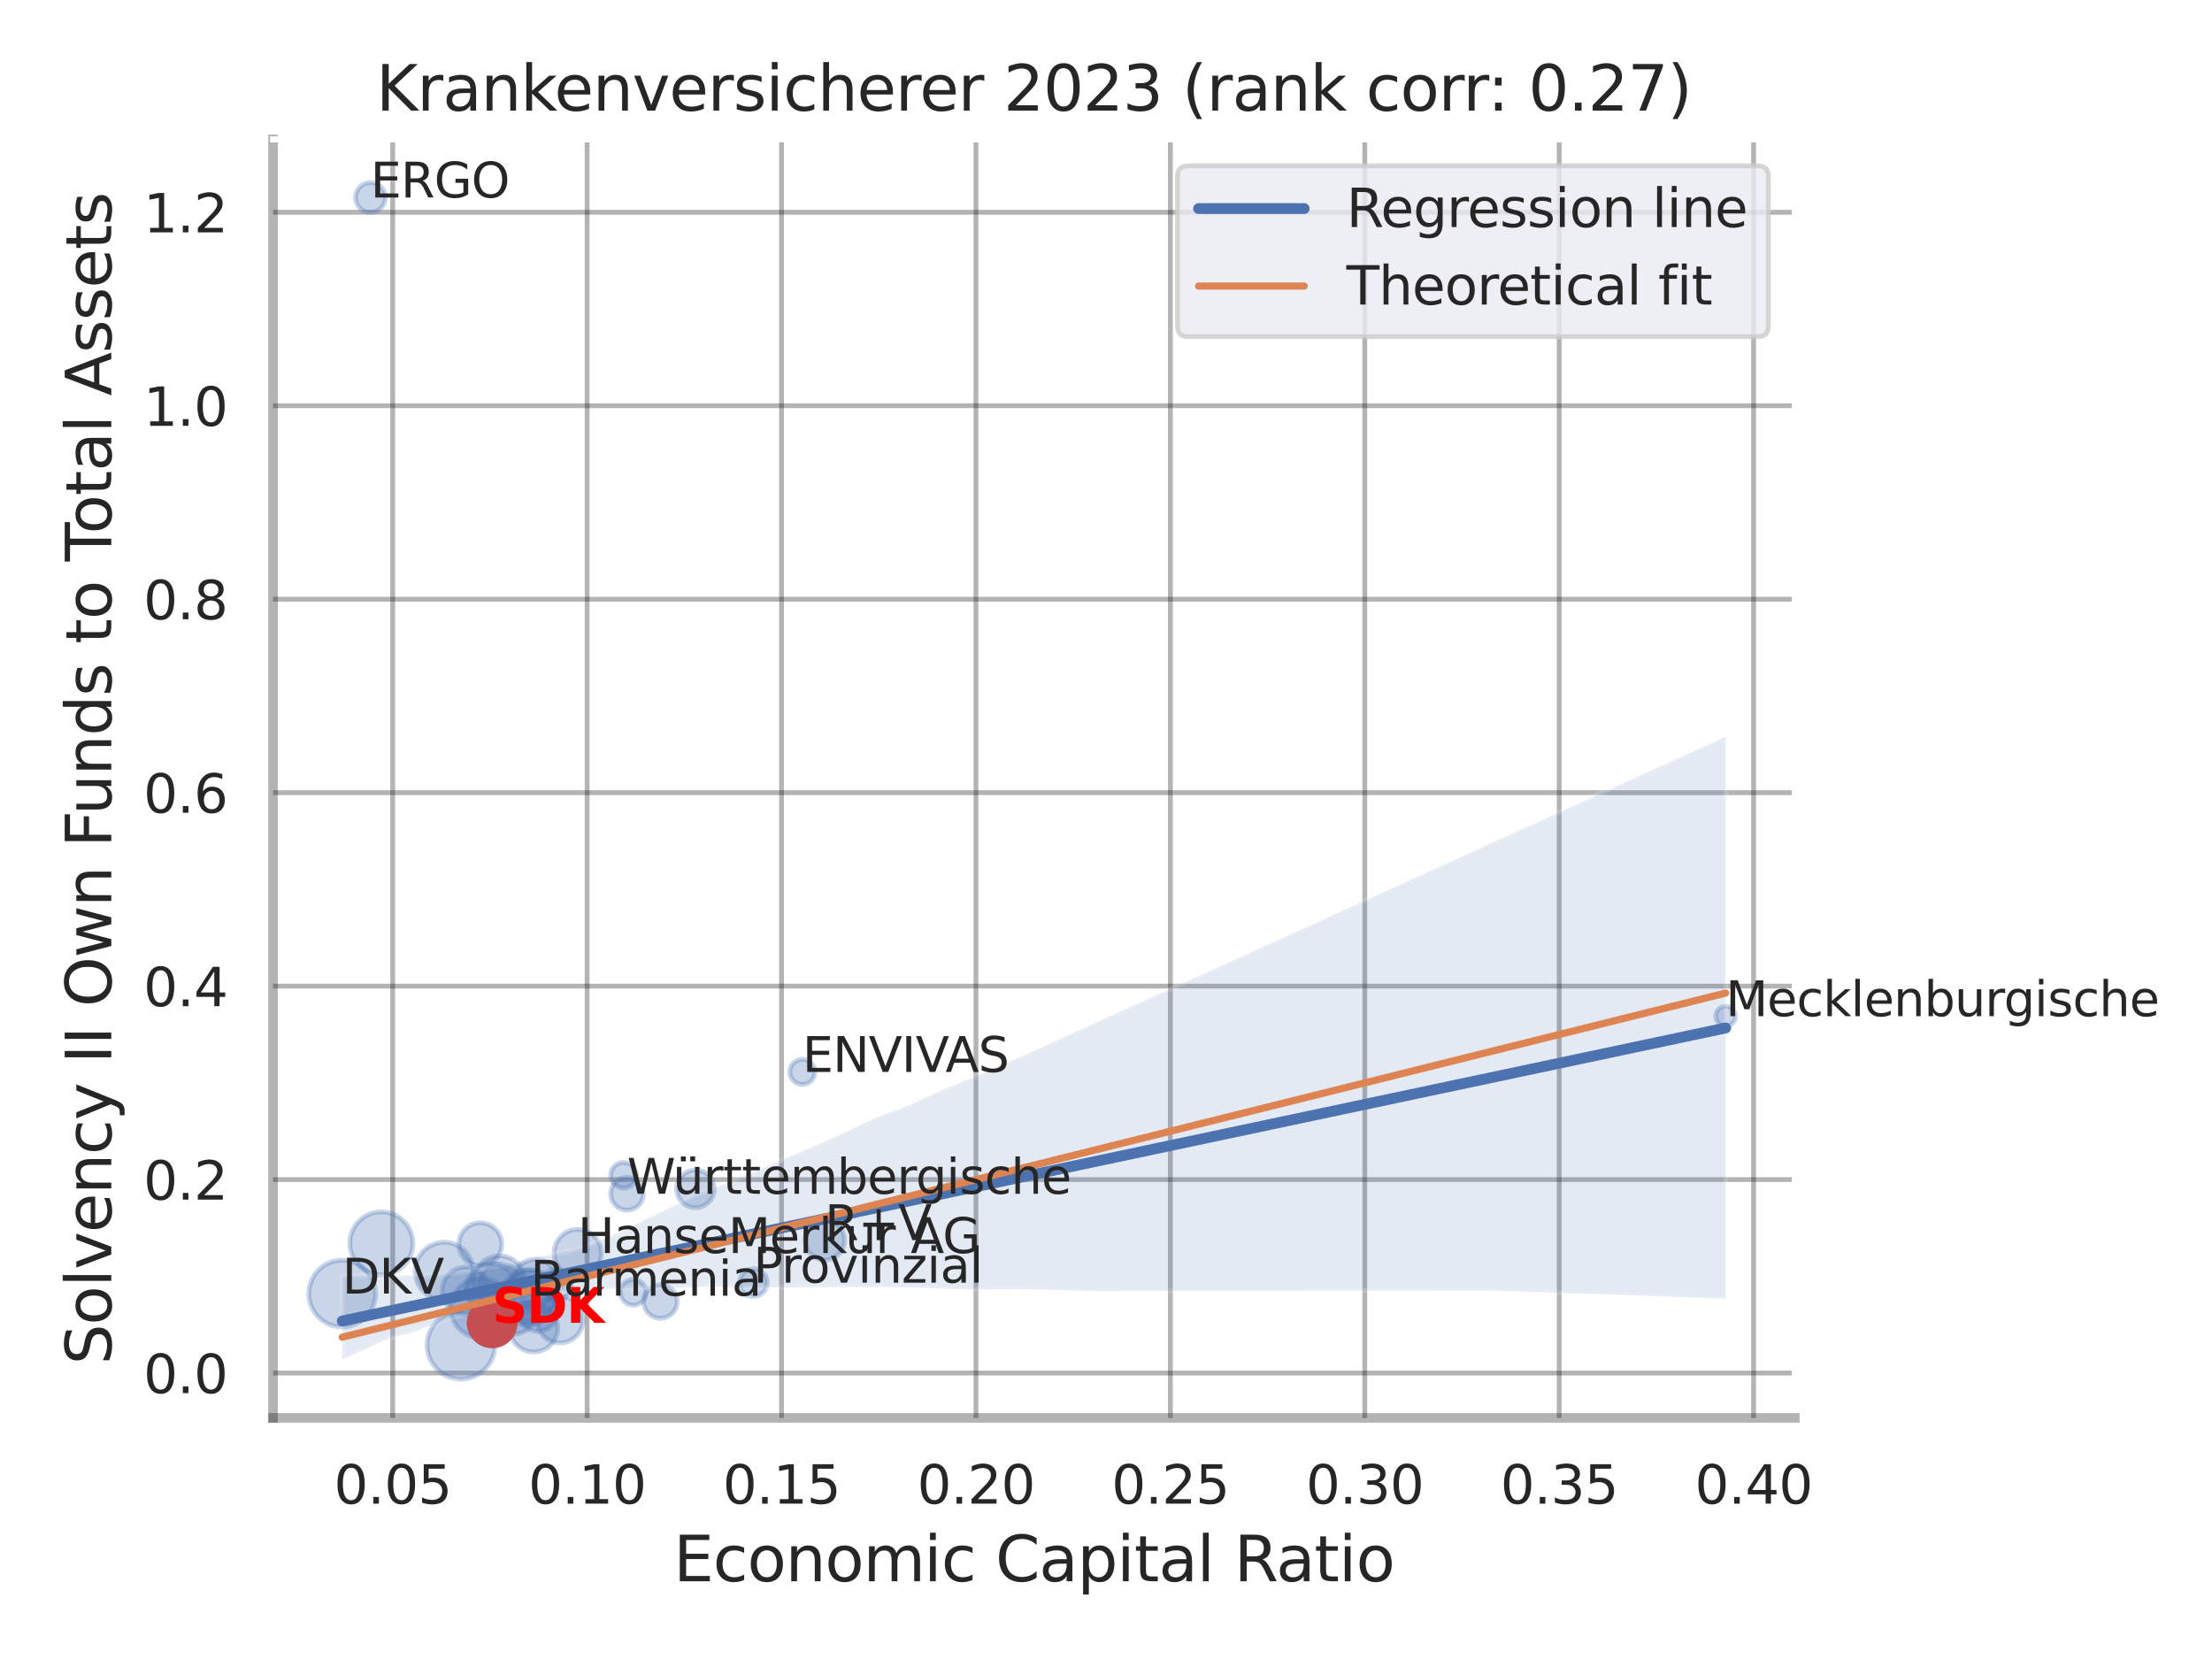 <?xml version="1.0" encoding="utf-8" standalone="no"?>
<!DOCTYPE svg PUBLIC "-//W3C//DTD SVG 1.1//EN"
  "http://www.w3.org/Graphics/SVG/1.1/DTD/svg11.dtd">
<svg xmlns:xlink="http://www.w3.org/1999/xlink" width="460.8pt" height="345.6pt" viewBox="0 0 460.8 345.6" xmlns="http://www.w3.org/2000/svg" version="1.1">
 <defs>
  <style type="text/css">*{stroke-linejoin: round; stroke-linecap: butt}</style>
 </defs>
 <g id="figure_1">
  <g id="patch_1">
   <path d="M 0 345.6 
L 460.8 345.6 
L 460.8 0 
L 0 0 
z
" style="fill: #ffffff"/>
  </g>
  <g id="axes_1">
   <g id="patch_2">
    <path d="M 56.88 295.38 
L 373.893 295.38 
L 373.893 29.04 
L 56.88 29.04 
z
" style="fill: #ffffff"/>
   </g>
   <g id="matplotlib.axis_1">
    <g id="xtick_1">
     <g id="line2d_1">
      <path d="M 81.81 295.38 
L 81.81 29.04 
" clip-path="url(#p181caec56f)" style="fill: none; stroke: #000000; stroke-opacity: 0.3; stroke-linecap: round"/>
     </g>
     <g id="text_1">
      <!-- 0.05 -->
      <g style="fill: #262626" transform="translate(69.564 313.238) scale(0.11 -0.11)">
       <defs>
        <path id="DejaVuSans-30" d="M 2034 4250 
Q 1547 4250 1301 3770 
Q 1056 3291 1056 2328 
Q 1056 1369 1301 889 
Q 1547 409 2034 409 
Q 2525 409 2770 889 
Q 3016 1369 3016 2328 
Q 3016 3291 2770 3770 
Q 2525 4250 2034 4250 
z
M 2034 4750 
Q 2819 4750 3233 4129 
Q 3647 3509 3647 2328 
Q 3647 1150 3233 529 
Q 2819 -91 2034 -91 
Q 1250 -91 836 529 
Q 422 1150 422 2328 
Q 422 3509 836 4129 
Q 1250 4750 2034 4750 
z
" transform="scale(0.016)"/>
        <path id="DejaVuSans-2e" d="M 684 794 
L 1344 794 
L 1344 0 
L 684 0 
L 684 794 
z
" transform="scale(0.016)"/>
        <path id="DejaVuSans-35" d="M 691 4666 
L 3169 4666 
L 3169 4134 
L 1269 4134 
L 1269 2991 
Q 1406 3038 1543 3061 
Q 1681 3084 1819 3084 
Q 2600 3084 3056 2656 
Q 3513 2228 3513 1497 
Q 3513 744 3044 326 
Q 2575 -91 1722 -91 
Q 1428 -91 1123 -41 
Q 819 9 494 109 
L 494 744 
Q 775 591 1075 516 
Q 1375 441 1709 441 
Q 2250 441 2565 725 
Q 2881 1009 2881 1497 
Q 2881 1984 2565 2268 
Q 2250 2553 1709 2553 
Q 1456 2553 1204 2497 
Q 953 2441 691 2322 
L 691 4666 
z
" transform="scale(0.016)"/>
       </defs>
       <use xlink:href="#DejaVuSans-30"/>
       <use xlink:href="#DejaVuSans-2e" x="63.623"/>
       <use xlink:href="#DejaVuSans-30" x="95.41"/>
       <use xlink:href="#DejaVuSans-35" x="159.033"/>
      </g>
     </g>
    </g>
    <g id="xtick_2">
     <g id="line2d_2">
      <path d="M 122.309 295.38 
L 122.309 29.04 
" clip-path="url(#p181caec56f)" style="fill: none; stroke: #000000; stroke-opacity: 0.3; stroke-linecap: round"/>
     </g>
     <g id="text_2">
      <!-- 0.10 -->
      <g style="fill: #262626" transform="translate(110.063 313.238) scale(0.11 -0.11)">
       <defs>
        <path id="DejaVuSans-31" d="M 794 531 
L 1825 531 
L 1825 4091 
L 703 3866 
L 703 4441 
L 1819 4666 
L 2450 4666 
L 2450 531 
L 3481 531 
L 3481 0 
L 794 0 
L 794 531 
z
" transform="scale(0.016)"/>
       </defs>
       <use xlink:href="#DejaVuSans-30"/>
       <use xlink:href="#DejaVuSans-2e" x="63.623"/>
       <use xlink:href="#DejaVuSans-31" x="95.41"/>
       <use xlink:href="#DejaVuSans-30" x="159.033"/>
      </g>
     </g>
    </g>
    <g id="xtick_3">
     <g id="line2d_3">
      <path d="M 162.808 295.38 
L 162.808 29.04 
" clip-path="url(#p181caec56f)" style="fill: none; stroke: #000000; stroke-opacity: 0.3; stroke-linecap: round"/>
     </g>
     <g id="text_3">
      <!-- 0.15 -->
      <g style="fill: #262626" transform="translate(150.562 313.238) scale(0.11 -0.11)">
       <use xlink:href="#DejaVuSans-30"/>
       <use xlink:href="#DejaVuSans-2e" x="63.623"/>
       <use xlink:href="#DejaVuSans-31" x="95.41"/>
       <use xlink:href="#DejaVuSans-35" x="159.033"/>
      </g>
     </g>
    </g>
    <g id="xtick_4">
     <g id="line2d_4">
      <path d="M 203.308 295.38 
L 203.308 29.04 
" clip-path="url(#p181caec56f)" style="fill: none; stroke: #000000; stroke-opacity: 0.3; stroke-linecap: round"/>
     </g>
     <g id="text_4">
      <!-- 0.20 -->
      <g style="fill: #262626" transform="translate(191.062 313.238) scale(0.11 -0.11)">
       <defs>
        <path id="DejaVuSans-32" d="M 1228 531 
L 3431 531 
L 3431 0 
L 469 0 
L 469 531 
Q 828 903 1448 1529 
Q 2069 2156 2228 2338 
Q 2531 2678 2651 2914 
Q 2772 3150 2772 3378 
Q 2772 3750 2511 3984 
Q 2250 4219 1831 4219 
Q 1534 4219 1204 4116 
Q 875 4013 500 3803 
L 500 4441 
Q 881 4594 1212 4672 
Q 1544 4750 1819 4750 
Q 2544 4750 2975 4387 
Q 3406 4025 3406 3419 
Q 3406 3131 3298 2873 
Q 3191 2616 2906 2266 
Q 2828 2175 2409 1742 
Q 1991 1309 1228 531 
z
" transform="scale(0.016)"/>
       </defs>
       <use xlink:href="#DejaVuSans-30"/>
       <use xlink:href="#DejaVuSans-2e" x="63.623"/>
       <use xlink:href="#DejaVuSans-32" x="95.41"/>
       <use xlink:href="#DejaVuSans-30" x="159.033"/>
      </g>
     </g>
    </g>
    <g id="xtick_5">
     <g id="line2d_5">
      <path d="M 243.807 295.38 
L 243.807 29.04 
" clip-path="url(#p181caec56f)" style="fill: none; stroke: #000000; stroke-opacity: 0.3; stroke-linecap: round"/>
     </g>
     <g id="text_5">
      <!-- 0.25 -->
      <g style="fill: #262626" transform="translate(231.561 313.238) scale(0.11 -0.11)">
       <use xlink:href="#DejaVuSans-30"/>
       <use xlink:href="#DejaVuSans-2e" x="63.623"/>
       <use xlink:href="#DejaVuSans-32" x="95.41"/>
       <use xlink:href="#DejaVuSans-35" x="159.033"/>
      </g>
     </g>
    </g>
    <g id="xtick_6">
     <g id="line2d_6">
      <path d="M 284.306 295.38 
L 284.306 29.04 
" clip-path="url(#p181caec56f)" style="fill: none; stroke: #000000; stroke-opacity: 0.3; stroke-linecap: round"/>
     </g>
     <g id="text_6">
      <!-- 0.30 -->
      <g style="fill: #262626" transform="translate(272.06 313.238) scale(0.11 -0.11)">
       <defs>
        <path id="DejaVuSans-33" d="M 2597 2516 
Q 3050 2419 3304 2112 
Q 3559 1806 3559 1356 
Q 3559 666 3084 287 
Q 2609 -91 1734 -91 
Q 1441 -91 1130 -33 
Q 819 25 488 141 
L 488 750 
Q 750 597 1062 519 
Q 1375 441 1716 441 
Q 2309 441 2620 675 
Q 2931 909 2931 1356 
Q 2931 1769 2642 2001 
Q 2353 2234 1838 2234 
L 1294 2234 
L 1294 2753 
L 1863 2753 
Q 2328 2753 2575 2939 
Q 2822 3125 2822 3475 
Q 2822 3834 2567 4026 
Q 2313 4219 1838 4219 
Q 1578 4219 1281 4162 
Q 984 4106 628 3988 
L 628 4550 
Q 988 4650 1302 4700 
Q 1616 4750 1894 4750 
Q 2613 4750 3031 4423 
Q 3450 4097 3450 3541 
Q 3450 3153 3228 2886 
Q 3006 2619 2597 2516 
z
" transform="scale(0.016)"/>
       </defs>
       <use xlink:href="#DejaVuSans-30"/>
       <use xlink:href="#DejaVuSans-2e" x="63.623"/>
       <use xlink:href="#DejaVuSans-33" x="95.41"/>
       <use xlink:href="#DejaVuSans-30" x="159.033"/>
      </g>
     </g>
    </g>
    <g id="xtick_7">
     <g id="line2d_7">
      <path d="M 324.806 295.38 
L 324.806 29.04 
" clip-path="url(#p181caec56f)" style="fill: none; stroke: #000000; stroke-opacity: 0.3; stroke-linecap: round"/>
     </g>
     <g id="text_7">
      <!-- 0.35 -->
      <g style="fill: #262626" transform="translate(312.56 313.238) scale(0.11 -0.11)">
       <use xlink:href="#DejaVuSans-30"/>
       <use xlink:href="#DejaVuSans-2e" x="63.623"/>
       <use xlink:href="#DejaVuSans-33" x="95.41"/>
       <use xlink:href="#DejaVuSans-35" x="159.033"/>
      </g>
     </g>
    </g>
    <g id="xtick_8">
     <g id="line2d_8">
      <path d="M 365.305 295.38 
L 365.305 29.04 
" clip-path="url(#p181caec56f)" style="fill: none; stroke: #000000; stroke-opacity: 0.3; stroke-linecap: round"/>
     </g>
     <g id="text_8">
      <!-- 0.40 -->
      <g style="fill: #262626" transform="translate(353.059 313.238) scale(0.11 -0.11)">
       <defs>
        <path id="DejaVuSans-34" d="M 2419 4116 
L 825 1625 
L 2419 1625 
L 2419 4116 
z
M 2253 4666 
L 3047 4666 
L 3047 1625 
L 3713 1625 
L 3713 1100 
L 3047 1100 
L 3047 0 
L 2419 0 
L 2419 1100 
L 313 1100 
L 313 1709 
L 2253 4666 
z
" transform="scale(0.016)"/>
       </defs>
       <use xlink:href="#DejaVuSans-30"/>
       <use xlink:href="#DejaVuSans-2e" x="63.623"/>
       <use xlink:href="#DejaVuSans-34" x="95.41"/>
       <use xlink:href="#DejaVuSans-30" x="159.033"/>
      </g>
     </g>
    </g>
    <g id="text_9">
     <!-- Economic Capital Ratio -->
     <g style="fill: #262626" transform="translate(140.312 329.404) scale(0.13 -0.13)">
      <defs>
       <path id="DejaVuSans-45" d="M 628 4666 
L 3578 4666 
L 3578 4134 
L 1259 4134 
L 1259 2753 
L 3481 2753 
L 3481 2222 
L 1259 2222 
L 1259 531 
L 3634 531 
L 3634 0 
L 628 0 
L 628 4666 
z
" transform="scale(0.016)"/>
       <path id="DejaVuSans-63" d="M 3122 3366 
L 3122 2828 
Q 2878 2963 2633 3030 
Q 2388 3097 2138 3097 
Q 1578 3097 1268 2742 
Q 959 2388 959 1747 
Q 959 1106 1268 751 
Q 1578 397 2138 397 
Q 2388 397 2633 464 
Q 2878 531 3122 666 
L 3122 134 
Q 2881 22 2623 -34 
Q 2366 -91 2075 -91 
Q 1284 -91 818 406 
Q 353 903 353 1747 
Q 353 2603 823 3093 
Q 1294 3584 2113 3584 
Q 2378 3584 2631 3529 
Q 2884 3475 3122 3366 
z
" transform="scale(0.016)"/>
       <path id="DejaVuSans-6f" d="M 1959 3097 
Q 1497 3097 1228 2736 
Q 959 2375 959 1747 
Q 959 1119 1226 758 
Q 1494 397 1959 397 
Q 2419 397 2687 759 
Q 2956 1122 2956 1747 
Q 2956 2369 2687 2733 
Q 2419 3097 1959 3097 
z
M 1959 3584 
Q 2709 3584 3137 3096 
Q 3566 2609 3566 1747 
Q 3566 888 3137 398 
Q 2709 -91 1959 -91 
Q 1206 -91 779 398 
Q 353 888 353 1747 
Q 353 2609 779 3096 
Q 1206 3584 1959 3584 
z
" transform="scale(0.016)"/>
       <path id="DejaVuSans-6e" d="M 3513 2113 
L 3513 0 
L 2938 0 
L 2938 2094 
Q 2938 2591 2744 2837 
Q 2550 3084 2163 3084 
Q 1697 3084 1428 2787 
Q 1159 2491 1159 1978 
L 1159 0 
L 581 0 
L 581 3500 
L 1159 3500 
L 1159 2956 
Q 1366 3272 1645 3428 
Q 1925 3584 2291 3584 
Q 2894 3584 3203 3211 
Q 3513 2838 3513 2113 
z
" transform="scale(0.016)"/>
       <path id="DejaVuSans-6d" d="M 3328 2828 
Q 3544 3216 3844 3400 
Q 4144 3584 4550 3584 
Q 5097 3584 5394 3201 
Q 5691 2819 5691 2113 
L 5691 0 
L 5113 0 
L 5113 2094 
Q 5113 2597 4934 2840 
Q 4756 3084 4391 3084 
Q 3944 3084 3684 2787 
Q 3425 2491 3425 1978 
L 3425 0 
L 2847 0 
L 2847 2094 
Q 2847 2600 2669 2842 
Q 2491 3084 2119 3084 
Q 1678 3084 1418 2786 
Q 1159 2488 1159 1978 
L 1159 0 
L 581 0 
L 581 3500 
L 1159 3500 
L 1159 2956 
Q 1356 3278 1631 3431 
Q 1906 3584 2284 3584 
Q 2666 3584 2933 3390 
Q 3200 3197 3328 2828 
z
" transform="scale(0.016)"/>
       <path id="DejaVuSans-69" d="M 603 3500 
L 1178 3500 
L 1178 0 
L 603 0 
L 603 3500 
z
M 603 4863 
L 1178 4863 
L 1178 4134 
L 603 4134 
L 603 4863 
z
" transform="scale(0.016)"/>
       <path id="DejaVuSans-20" transform="scale(0.016)"/>
       <path id="DejaVuSans-43" d="M 4122 4306 
L 4122 3641 
Q 3803 3938 3442 4084 
Q 3081 4231 2675 4231 
Q 1875 4231 1450 3742 
Q 1025 3253 1025 2328 
Q 1025 1406 1450 917 
Q 1875 428 2675 428 
Q 3081 428 3442 575 
Q 3803 722 4122 1019 
L 4122 359 
Q 3791 134 3420 21 
Q 3050 -91 2638 -91 
Q 1578 -91 968 557 
Q 359 1206 359 2328 
Q 359 3453 968 4101 
Q 1578 4750 2638 4750 
Q 3056 4750 3426 4639 
Q 3797 4528 4122 4306 
z
" transform="scale(0.016)"/>
       <path id="DejaVuSans-61" d="M 2194 1759 
Q 1497 1759 1228 1600 
Q 959 1441 959 1056 
Q 959 750 1161 570 
Q 1363 391 1709 391 
Q 2188 391 2477 730 
Q 2766 1069 2766 1631 
L 2766 1759 
L 2194 1759 
z
M 3341 1997 
L 3341 0 
L 2766 0 
L 2766 531 
Q 2569 213 2275 61 
Q 1981 -91 1556 -91 
Q 1019 -91 701 211 
Q 384 513 384 1019 
Q 384 1609 779 1909 
Q 1175 2209 1959 2209 
L 2766 2209 
L 2766 2266 
Q 2766 2663 2505 2880 
Q 2244 3097 1772 3097 
Q 1472 3097 1187 3025 
Q 903 2953 641 2809 
L 641 3341 
Q 956 3463 1253 3523 
Q 1550 3584 1831 3584 
Q 2591 3584 2966 3190 
Q 3341 2797 3341 1997 
z
" transform="scale(0.016)"/>
       <path id="DejaVuSans-70" d="M 1159 525 
L 1159 -1331 
L 581 -1331 
L 581 3500 
L 1159 3500 
L 1159 2969 
Q 1341 3281 1617 3432 
Q 1894 3584 2278 3584 
Q 2916 3584 3314 3078 
Q 3713 2572 3713 1747 
Q 3713 922 3314 415 
Q 2916 -91 2278 -91 
Q 1894 -91 1617 61 
Q 1341 213 1159 525 
z
M 3116 1747 
Q 3116 2381 2855 2742 
Q 2594 3103 2138 3103 
Q 1681 3103 1420 2742 
Q 1159 2381 1159 1747 
Q 1159 1113 1420 752 
Q 1681 391 2138 391 
Q 2594 391 2855 752 
Q 3116 1113 3116 1747 
z
" transform="scale(0.016)"/>
       <path id="DejaVuSans-74" d="M 1172 4494 
L 1172 3500 
L 2356 3500 
L 2356 3053 
L 1172 3053 
L 1172 1153 
Q 1172 725 1289 603 
Q 1406 481 1766 481 
L 2356 481 
L 2356 0 
L 1766 0 
Q 1100 0 847 248 
Q 594 497 594 1153 
L 594 3053 
L 172 3053 
L 172 3500 
L 594 3500 
L 594 4494 
L 1172 4494 
z
" transform="scale(0.016)"/>
       <path id="DejaVuSans-6c" d="M 603 4863 
L 1178 4863 
L 1178 0 
L 603 0 
L 603 4863 
z
" transform="scale(0.016)"/>
       <path id="DejaVuSans-52" d="M 2841 2188 
Q 3044 2119 3236 1894 
Q 3428 1669 3622 1275 
L 4263 0 
L 3584 0 
L 2988 1197 
Q 2756 1666 2539 1819 
Q 2322 1972 1947 1972 
L 1259 1972 
L 1259 0 
L 628 0 
L 628 4666 
L 2053 4666 
Q 2853 4666 3247 4331 
Q 3641 3997 3641 3322 
Q 3641 2881 3436 2590 
Q 3231 2300 2841 2188 
z
M 1259 4147 
L 1259 2491 
L 2053 2491 
Q 2509 2491 2742 2702 
Q 2975 2913 2975 3322 
Q 2975 3731 2742 3939 
Q 2509 4147 2053 4147 
L 1259 4147 
z
" transform="scale(0.016)"/>
      </defs>
      <use xlink:href="#DejaVuSans-45"/>
      <use xlink:href="#DejaVuSans-63" x="63.184"/>
      <use xlink:href="#DejaVuSans-6f" x="118.164"/>
      <use xlink:href="#DejaVuSans-6e" x="179.346"/>
      <use xlink:href="#DejaVuSans-6f" x="242.725"/>
      <use xlink:href="#DejaVuSans-6d" x="303.906"/>
      <use xlink:href="#DejaVuSans-69" x="401.318"/>
      <use xlink:href="#DejaVuSans-63" x="429.102"/>
      <use xlink:href="#DejaVuSans-20" x="484.082"/>
      <use xlink:href="#DejaVuSans-43" x="515.869"/>
      <use xlink:href="#DejaVuSans-61" x="585.693"/>
      <use xlink:href="#DejaVuSans-70" x="646.973"/>
      <use xlink:href="#DejaVuSans-69" x="710.449"/>
      <use xlink:href="#DejaVuSans-74" x="738.232"/>
      <use xlink:href="#DejaVuSans-61" x="777.441"/>
      <use xlink:href="#DejaVuSans-6c" x="838.721"/>
      <use xlink:href="#DejaVuSans-20" x="866.504"/>
      <use xlink:href="#DejaVuSans-52" x="898.291"/>
      <use xlink:href="#DejaVuSans-61" x="965.523"/>
      <use xlink:href="#DejaVuSans-74" x="1026.803"/>
      <use xlink:href="#DejaVuSans-69" x="1066.012"/>
      <use xlink:href="#DejaVuSans-6f" x="1093.795"/>
     </g>
    </g>
   </g>
   <g id="matplotlib.axis_2">
    <g id="ytick_1">
     <g id="line2d_9">
      <path d="M 56.88 286.029 
L 373.893 286.029 
" clip-path="url(#p181caec56f)" style="fill: none; stroke: #000000; stroke-opacity: 0.3; stroke-linecap: round"/>
     </g>
     <g id="text_10">
      <!-- 0.0 -->
      <g style="fill: #262626" transform="translate(29.887 290.208) scale(0.11 -0.11)">
       <use xlink:href="#DejaVuSans-30"/>
       <use xlink:href="#DejaVuSans-2e" x="63.623"/>
       <use xlink:href="#DejaVuSans-30" x="95.41"/>
      </g>
     </g>
    </g>
    <g id="ytick_2">
     <g id="line2d_10">
      <path d="M 56.88 245.728 
L 373.893 245.728 
" clip-path="url(#p181caec56f)" style="fill: none; stroke: #000000; stroke-opacity: 0.3; stroke-linecap: round"/>
     </g>
     <g id="text_11">
      <!-- 0.2 -->
      <g style="fill: #262626" transform="translate(29.887 249.907) scale(0.11 -0.11)">
       <use xlink:href="#DejaVuSans-30"/>
       <use xlink:href="#DejaVuSans-2e" x="63.623"/>
       <use xlink:href="#DejaVuSans-32" x="95.41"/>
      </g>
     </g>
    </g>
    <g id="ytick_3">
     <g id="line2d_11">
      <path d="M 56.88 205.428 
L 373.893 205.428 
" clip-path="url(#p181caec56f)" style="fill: none; stroke: #000000; stroke-opacity: 0.3; stroke-linecap: round"/>
     </g>
     <g id="text_12">
      <!-- 0.4 -->
      <g style="fill: #262626" transform="translate(29.887 209.607) scale(0.11 -0.11)">
       <use xlink:href="#DejaVuSans-30"/>
       <use xlink:href="#DejaVuSans-2e" x="63.623"/>
       <use xlink:href="#DejaVuSans-34" x="95.41"/>
      </g>
     </g>
    </g>
    <g id="ytick_4">
     <g id="line2d_12">
      <path d="M 56.88 165.127 
L 373.893 165.127 
" clip-path="url(#p181caec56f)" style="fill: none; stroke: #000000; stroke-opacity: 0.3; stroke-linecap: round"/>
     </g>
     <g id="text_13">
      <!-- 0.6 -->
      <g style="fill: #262626" transform="translate(29.887 169.306) scale(0.11 -0.11)">
       <defs>
        <path id="DejaVuSans-36" d="M 2113 2584 
Q 1688 2584 1439 2293 
Q 1191 2003 1191 1497 
Q 1191 994 1439 701 
Q 1688 409 2113 409 
Q 2538 409 2786 701 
Q 3034 994 3034 1497 
Q 3034 2003 2786 2293 
Q 2538 2584 2113 2584 
z
M 3366 4563 
L 3366 3988 
Q 3128 4100 2886 4159 
Q 2644 4219 2406 4219 
Q 1781 4219 1451 3797 
Q 1122 3375 1075 2522 
Q 1259 2794 1537 2939 
Q 1816 3084 2150 3084 
Q 2853 3084 3261 2657 
Q 3669 2231 3669 1497 
Q 3669 778 3244 343 
Q 2819 -91 2113 -91 
Q 1303 -91 875 529 
Q 447 1150 447 2328 
Q 447 3434 972 4092 
Q 1497 4750 2381 4750 
Q 2619 4750 2861 4703 
Q 3103 4656 3366 4563 
z
" transform="scale(0.016)"/>
       </defs>
       <use xlink:href="#DejaVuSans-30"/>
       <use xlink:href="#DejaVuSans-2e" x="63.623"/>
       <use xlink:href="#DejaVuSans-36" x="95.41"/>
      </g>
     </g>
    </g>
    <g id="ytick_5">
     <g id="line2d_13">
      <path d="M 56.88 124.827 
L 373.893 124.827 
" clip-path="url(#p181caec56f)" style="fill: none; stroke: #000000; stroke-opacity: 0.3; stroke-linecap: round"/>
     </g>
     <g id="text_14">
      <!-- 0.8 -->
      <g style="fill: #262626" transform="translate(29.887 129.006) scale(0.11 -0.11)">
       <defs>
        <path id="DejaVuSans-38" d="M 2034 2216 
Q 1584 2216 1326 1975 
Q 1069 1734 1069 1313 
Q 1069 891 1326 650 
Q 1584 409 2034 409 
Q 2484 409 2743 651 
Q 3003 894 3003 1313 
Q 3003 1734 2745 1975 
Q 2488 2216 2034 2216 
z
M 1403 2484 
Q 997 2584 770 2862 
Q 544 3141 544 3541 
Q 544 4100 942 4425 
Q 1341 4750 2034 4750 
Q 2731 4750 3128 4425 
Q 3525 4100 3525 3541 
Q 3525 3141 3298 2862 
Q 3072 2584 2669 2484 
Q 3125 2378 3379 2068 
Q 3634 1759 3634 1313 
Q 3634 634 3220 271 
Q 2806 -91 2034 -91 
Q 1263 -91 848 271 
Q 434 634 434 1313 
Q 434 1759 690 2068 
Q 947 2378 1403 2484 
z
M 1172 3481 
Q 1172 3119 1398 2916 
Q 1625 2713 2034 2713 
Q 2441 2713 2670 2916 
Q 2900 3119 2900 3481 
Q 2900 3844 2670 4047 
Q 2441 4250 2034 4250 
Q 1625 4250 1398 4047 
Q 1172 3844 1172 3481 
z
" transform="scale(0.016)"/>
       </defs>
       <use xlink:href="#DejaVuSans-30"/>
       <use xlink:href="#DejaVuSans-2e" x="63.623"/>
       <use xlink:href="#DejaVuSans-38" x="95.41"/>
      </g>
     </g>
    </g>
    <g id="ytick_6">
     <g id="line2d_14">
      <path d="M 56.88 84.526 
L 373.893 84.526 
" clip-path="url(#p181caec56f)" style="fill: none; stroke: #000000; stroke-opacity: 0.3; stroke-linecap: round"/>
     </g>
     <g id="text_15">
      <!-- 1.0 -->
      <g style="fill: #262626" transform="translate(29.887 88.705) scale(0.11 -0.11)">
       <use xlink:href="#DejaVuSans-31"/>
       <use xlink:href="#DejaVuSans-2e" x="63.623"/>
       <use xlink:href="#DejaVuSans-30" x="95.41"/>
      </g>
     </g>
    </g>
    <g id="ytick_7">
     <g id="line2d_15">
      <path d="M 56.88 44.226 
L 373.893 44.226 
" clip-path="url(#p181caec56f)" style="fill: none; stroke: #000000; stroke-opacity: 0.3; stroke-linecap: round"/>
     </g>
     <g id="text_16">
      <!-- 1.2 -->
      <g style="fill: #262626" transform="translate(29.887 48.405) scale(0.11 -0.11)">
       <use xlink:href="#DejaVuSans-31"/>
       <use xlink:href="#DejaVuSans-2e" x="63.623"/>
       <use xlink:href="#DejaVuSans-32" x="95.41"/>
      </g>
     </g>
    </g>
    <g id="text_17">
     <!-- Solvency II Own Funds to Total Assets -->
     <g style="fill: #262626" transform="translate(23.183 284.278) rotate(-90) scale(0.13 -0.13)">
      <defs>
       <path id="DejaVuSans-53" d="M 3425 4513 
L 3425 3897 
Q 3066 4069 2747 4153 
Q 2428 4238 2131 4238 
Q 1616 4238 1336 4038 
Q 1056 3838 1056 3469 
Q 1056 3159 1242 3001 
Q 1428 2844 1947 2747 
L 2328 2669 
Q 3034 2534 3370 2195 
Q 3706 1856 3706 1288 
Q 3706 609 3251 259 
Q 2797 -91 1919 -91 
Q 1588 -91 1214 -16 
Q 841 59 441 206 
L 441 856 
Q 825 641 1194 531 
Q 1563 422 1919 422 
Q 2459 422 2753 634 
Q 3047 847 3047 1241 
Q 3047 1584 2836 1778 
Q 2625 1972 2144 2069 
L 1759 2144 
Q 1053 2284 737 2584 
Q 422 2884 422 3419 
Q 422 4038 858 4394 
Q 1294 4750 2059 4750 
Q 2388 4750 2728 4690 
Q 3069 4631 3425 4513 
z
" transform="scale(0.016)"/>
       <path id="DejaVuSans-76" d="M 191 3500 
L 800 3500 
L 1894 563 
L 2988 3500 
L 3597 3500 
L 2284 0 
L 1503 0 
L 191 3500 
z
" transform="scale(0.016)"/>
       <path id="DejaVuSans-65" d="M 3597 1894 
L 3597 1613 
L 953 1613 
Q 991 1019 1311 708 
Q 1631 397 2203 397 
Q 2534 397 2845 478 
Q 3156 559 3463 722 
L 3463 178 
Q 3153 47 2828 -22 
Q 2503 -91 2169 -91 
Q 1331 -91 842 396 
Q 353 884 353 1716 
Q 353 2575 817 3079 
Q 1281 3584 2069 3584 
Q 2775 3584 3186 3129 
Q 3597 2675 3597 1894 
z
M 3022 2063 
Q 3016 2534 2758 2815 
Q 2500 3097 2075 3097 
Q 1594 3097 1305 2825 
Q 1016 2553 972 2059 
L 3022 2063 
z
" transform="scale(0.016)"/>
       <path id="DejaVuSans-79" d="M 2059 -325 
Q 1816 -950 1584 -1140 
Q 1353 -1331 966 -1331 
L 506 -1331 
L 506 -850 
L 844 -850 
Q 1081 -850 1212 -737 
Q 1344 -625 1503 -206 
L 1606 56 
L 191 3500 
L 800 3500 
L 1894 763 
L 2988 3500 
L 3597 3500 
L 2059 -325 
z
" transform="scale(0.016)"/>
       <path id="DejaVuSans-49" d="M 628 4666 
L 1259 4666 
L 1259 0 
L 628 0 
L 628 4666 
z
" transform="scale(0.016)"/>
       <path id="DejaVuSans-4f" d="M 2522 4238 
Q 1834 4238 1429 3725 
Q 1025 3213 1025 2328 
Q 1025 1447 1429 934 
Q 1834 422 2522 422 
Q 3209 422 3611 934 
Q 4013 1447 4013 2328 
Q 4013 3213 3611 3725 
Q 3209 4238 2522 4238 
z
M 2522 4750 
Q 3503 4750 4090 4092 
Q 4678 3434 4678 2328 
Q 4678 1225 4090 567 
Q 3503 -91 2522 -91 
Q 1538 -91 948 565 
Q 359 1222 359 2328 
Q 359 3434 948 4092 
Q 1538 4750 2522 4750 
z
" transform="scale(0.016)"/>
       <path id="DejaVuSans-77" d="M 269 3500 
L 844 3500 
L 1563 769 
L 2278 3500 
L 2956 3500 
L 3675 769 
L 4391 3500 
L 4966 3500 
L 4050 0 
L 3372 0 
L 2619 2869 
L 1863 0 
L 1184 0 
L 269 3500 
z
" transform="scale(0.016)"/>
       <path id="DejaVuSans-46" d="M 628 4666 
L 3309 4666 
L 3309 4134 
L 1259 4134 
L 1259 2759 
L 3109 2759 
L 3109 2228 
L 1259 2228 
L 1259 0 
L 628 0 
L 628 4666 
z
" transform="scale(0.016)"/>
       <path id="DejaVuSans-75" d="M 544 1381 
L 544 3500 
L 1119 3500 
L 1119 1403 
Q 1119 906 1312 657 
Q 1506 409 1894 409 
Q 2359 409 2629 706 
Q 2900 1003 2900 1516 
L 2900 3500 
L 3475 3500 
L 3475 0 
L 2900 0 
L 2900 538 
Q 2691 219 2414 64 
Q 2138 -91 1772 -91 
Q 1169 -91 856 284 
Q 544 659 544 1381 
z
M 1991 3584 
L 1991 3584 
z
" transform="scale(0.016)"/>
       <path id="DejaVuSans-64" d="M 2906 2969 
L 2906 4863 
L 3481 4863 
L 3481 0 
L 2906 0 
L 2906 525 
Q 2725 213 2448 61 
Q 2172 -91 1784 -91 
Q 1150 -91 751 415 
Q 353 922 353 1747 
Q 353 2572 751 3078 
Q 1150 3584 1784 3584 
Q 2172 3584 2448 3432 
Q 2725 3281 2906 2969 
z
M 947 1747 
Q 947 1113 1208 752 
Q 1469 391 1925 391 
Q 2381 391 2643 752 
Q 2906 1113 2906 1747 
Q 2906 2381 2643 2742 
Q 2381 3103 1925 3103 
Q 1469 3103 1208 2742 
Q 947 2381 947 1747 
z
" transform="scale(0.016)"/>
       <path id="DejaVuSans-73" d="M 2834 3397 
L 2834 2853 
Q 2591 2978 2328 3040 
Q 2066 3103 1784 3103 
Q 1356 3103 1142 2972 
Q 928 2841 928 2578 
Q 928 2378 1081 2264 
Q 1234 2150 1697 2047 
L 1894 2003 
Q 2506 1872 2764 1633 
Q 3022 1394 3022 966 
Q 3022 478 2636 193 
Q 2250 -91 1575 -91 
Q 1294 -91 989 -36 
Q 684 19 347 128 
L 347 722 
Q 666 556 975 473 
Q 1284 391 1588 391 
Q 1994 391 2212 530 
Q 2431 669 2431 922 
Q 2431 1156 2273 1281 
Q 2116 1406 1581 1522 
L 1381 1569 
Q 847 1681 609 1914 
Q 372 2147 372 2553 
Q 372 3047 722 3315 
Q 1072 3584 1716 3584 
Q 2034 3584 2315 3537 
Q 2597 3491 2834 3397 
z
" transform="scale(0.016)"/>
       <path id="DejaVuSans-54" d="M -19 4666 
L 3928 4666 
L 3928 4134 
L 2272 4134 
L 2272 0 
L 1638 0 
L 1638 4134 
L -19 4134 
L -19 4666 
z
" transform="scale(0.016)"/>
       <path id="DejaVuSans-41" d="M 2188 4044 
L 1331 1722 
L 3047 1722 
L 2188 4044 
z
M 1831 4666 
L 2547 4666 
L 4325 0 
L 3669 0 
L 3244 1197 
L 1141 1197 
L 716 0 
L 50 0 
L 1831 4666 
z
" transform="scale(0.016)"/>
      </defs>
      <use xlink:href="#DejaVuSans-53"/>
      <use xlink:href="#DejaVuSans-6f" x="63.477"/>
      <use xlink:href="#DejaVuSans-6c" x="124.658"/>
      <use xlink:href="#DejaVuSans-76" x="152.441"/>
      <use xlink:href="#DejaVuSans-65" x="211.621"/>
      <use xlink:href="#DejaVuSans-6e" x="273.145"/>
      <use xlink:href="#DejaVuSans-63" x="336.523"/>
      <use xlink:href="#DejaVuSans-79" x="391.504"/>
      <use xlink:href="#DejaVuSans-20" x="450.684"/>
      <use xlink:href="#DejaVuSans-49" x="482.471"/>
      <use xlink:href="#DejaVuSans-49" x="511.963"/>
      <use xlink:href="#DejaVuSans-20" x="541.455"/>
      <use xlink:href="#DejaVuSans-4f" x="573.242"/>
      <use xlink:href="#DejaVuSans-77" x="651.953"/>
      <use xlink:href="#DejaVuSans-6e" x="733.74"/>
      <use xlink:href="#DejaVuSans-20" x="797.119"/>
      <use xlink:href="#DejaVuSans-46" x="828.906"/>
      <use xlink:href="#DejaVuSans-75" x="880.926"/>
      <use xlink:href="#DejaVuSans-6e" x="944.305"/>
      <use xlink:href="#DejaVuSans-64" x="1007.684"/>
      <use xlink:href="#DejaVuSans-73" x="1071.16"/>
      <use xlink:href="#DejaVuSans-20" x="1123.26"/>
      <use xlink:href="#DejaVuSans-74" x="1155.047"/>
      <use xlink:href="#DejaVuSans-6f" x="1194.256"/>
      <use xlink:href="#DejaVuSans-20" x="1255.438"/>
      <use xlink:href="#DejaVuSans-54" x="1287.225"/>
      <use xlink:href="#DejaVuSans-6f" x="1331.309"/>
      <use xlink:href="#DejaVuSans-74" x="1392.49"/>
      <use xlink:href="#DejaVuSans-61" x="1431.699"/>
      <use xlink:href="#DejaVuSans-6c" x="1492.979"/>
      <use xlink:href="#DejaVuSans-20" x="1520.762"/>
      <use xlink:href="#DejaVuSans-41" x="1552.549"/>
      <use xlink:href="#DejaVuSans-73" x="1620.957"/>
      <use xlink:href="#DejaVuSans-73" x="1673.057"/>
      <use xlink:href="#DejaVuSans-65" x="1725.156"/>
      <use xlink:href="#DejaVuSans-74" x="1786.68"/>
      <use xlink:href="#DejaVuSans-73" x="1825.889"/>
     </g>
    </g>
   </g>
   <g id="PathCollection_1">
    <path d="M 104.031 272.602 
C 105.486 272.602 106.881 272.024 107.91 270.995 
C 108.939 269.966 109.517 268.571 109.517 267.116 
C 109.517 265.662 108.939 264.266 107.91 263.238 
C 106.881 262.209 105.486 261.631 104.031 261.631 
C 102.577 261.631 101.181 262.209 100.153 263.238 
C 99.124 264.266 98.546 265.662 98.546 267.116 
C 98.546 268.571 99.124 269.966 100.153 270.995 
C 101.181 272.024 102.577 272.602 104.031 272.602 
z
" clip-path="url(#p181caec56f)" style="fill: #4c72b0; fill-opacity: 0.3; stroke: #4c72b0; stroke-opacity: 0.3"/>
    <path d="M 100.106 278.716 
C 101.757 278.716 103.34 278.06 104.507 276.893 
C 105.674 275.726 106.33 274.142 106.33 272.492 
C 106.33 270.841 105.674 269.258 104.507 268.091 
C 103.34 266.924 101.757 266.268 100.106 266.268 
C 98.456 266.268 96.873 266.924 95.706 268.091 
C 94.538 269.258 93.883 270.841 93.883 272.492 
C 93.883 274.142 94.538 275.726 95.706 276.893 
C 96.873 278.06 98.456 278.716 100.106 278.716 
z
" clip-path="url(#p181caec56f)" style="fill: #4c72b0; fill-opacity: 0.3; stroke: #4c72b0; stroke-opacity: 0.3"/>
    <path d="M 109.996 276.032 
C 111.512 276.032 112.966 275.43 114.038 274.358 
C 115.109 273.286 115.712 271.832 115.712 270.317 
C 115.712 268.801 115.109 267.347 114.038 266.275 
C 112.966 265.204 111.512 264.601 109.996 264.601 
C 108.481 264.601 107.027 265.204 105.955 266.275 
C 104.883 267.347 104.281 268.801 104.281 270.317 
C 104.281 271.832 104.883 273.286 105.955 274.358 
C 107.027 275.43 108.481 276.032 109.996 276.032 
z
" clip-path="url(#p181caec56f)" style="fill: #4c72b0; fill-opacity: 0.3; stroke: #4c72b0; stroke-opacity: 0.3"/>
    <path d="M 96.992 273.755 
C 98.288 273.755 99.53 273.24 100.446 272.324 
C 101.362 271.408 101.877 270.165 101.877 268.869 
C 101.877 267.574 101.362 266.331 100.446 265.415 
C 99.53 264.499 98.288 263.984 96.992 263.984 
C 95.696 263.984 94.454 264.499 93.538 265.415 
C 92.622 266.331 92.107 267.574 92.107 268.869 
C 92.107 270.165 92.622 271.408 93.538 272.324 
C 94.454 273.24 95.696 273.755 96.992 273.755 
z
" clip-path="url(#p181caec56f)" style="fill: #4c72b0; fill-opacity: 0.3; stroke: #4c72b0; stroke-opacity: 0.3"/>
    <path d="M 96.046 287.28 
C 97.921 287.28 99.72 286.535 101.046 285.209 
C 102.372 283.883 103.117 282.084 103.117 280.209 
C 103.117 278.334 102.372 276.535 101.046 275.209 
C 99.72 273.883 97.921 273.138 96.046 273.138 
C 94.171 273.138 92.372 273.883 91.046 275.209 
C 89.72 276.535 88.975 278.334 88.975 280.209 
C 88.975 282.084 89.72 283.883 91.046 285.209 
C 92.372 286.535 94.171 287.28 96.046 287.28 
z
" clip-path="url(#p181caec56f)" style="fill: #4c72b0; fill-opacity: 0.3; stroke: #4c72b0; stroke-opacity: 0.3"/>
    <path d="M 79.449 265.583 
C 81.19 265.583 82.861 264.891 84.092 263.66 
C 85.323 262.429 86.015 260.758 86.015 259.017 
C 86.015 257.275 85.323 255.605 84.092 254.374 
C 82.861 253.142 81.19 252.45 79.449 252.45 
C 77.707 252.45 76.037 253.142 74.806 254.374 
C 73.574 255.605 72.882 257.275 72.882 259.017 
C 72.882 260.758 73.574 262.429 74.806 263.66 
C 76.037 264.891 77.707 265.583 79.449 265.583 
z
" clip-path="url(#p181caec56f)" style="fill: #4c72b0; fill-opacity: 0.3; stroke: #4c72b0; stroke-opacity: 0.3"/>
    <path d="M 100.059 263.679 
C 101.245 263.679 102.383 263.208 103.221 262.37 
C 104.06 261.531 104.531 260.394 104.531 259.208 
C 104.531 258.022 104.06 256.884 103.221 256.046 
C 102.383 255.207 101.245 254.736 100.059 254.736 
C 98.873 254.736 97.736 255.207 96.897 256.046 
C 96.059 256.884 95.588 258.022 95.588 259.208 
C 95.588 260.394 96.059 261.531 96.897 262.37 
C 97.736 263.208 98.873 263.679 100.059 263.679 
z
" clip-path="url(#p181caec56f)" style="fill: #4c72b0; fill-opacity: 0.3; stroke: #4c72b0; stroke-opacity: 0.3"/>
    <path d="M 102.524 280.35 
C 103.793 280.35 105.01 279.845 105.907 278.948 
C 106.804 278.051 107.308 276.834 107.308 275.565 
C 107.308 274.296 106.804 273.079 105.907 272.182 
C 105.01 271.285 103.793 270.781 102.524 270.781 
C 101.255 270.781 100.038 271.285 99.141 272.182 
C 98.244 273.079 97.739 274.296 97.739 275.565 
C 97.739 276.834 98.244 278.051 99.141 278.948 
C 100.038 279.845 101.255 280.35 102.524 280.35 
z
" clip-path="url(#p181caec56f)" style="fill: #4c72b0; fill-opacity: 0.3; stroke: #4c72b0; stroke-opacity: 0.3"/>
    <path d="M 106.83 277.951 
C 108.196 277.951 109.507 277.408 110.474 276.441 
C 111.44 275.475 111.983 274.164 111.983 272.797 
C 111.983 271.43 111.44 270.119 110.474 269.153 
C 109.507 268.186 108.196 267.643 106.83 267.643 
C 105.463 267.643 104.152 268.186 103.185 269.153 
C 102.219 270.119 101.676 271.43 101.676 272.797 
C 101.676 274.164 102.219 275.475 103.185 276.441 
C 104.152 277.408 105.463 277.951 106.83 277.951 
z
" clip-path="url(#p181caec56f)" style="fill: #4c72b0; fill-opacity: 0.3; stroke: #4c72b0; stroke-opacity: 0.3"/>
    <path d="M 71.29 276.436 
C 73.135 276.436 74.905 275.703 76.209 274.398 
C 77.514 273.094 78.247 271.324 78.247 269.479 
C 78.247 267.634 77.514 265.864 76.209 264.559 
C 74.905 263.254 73.135 262.521 71.29 262.521 
C 69.445 262.521 67.675 263.254 66.37 264.559 
C 65.065 265.864 64.332 267.634 64.332 269.479 
C 64.332 271.324 65.065 273.094 66.37 274.398 
C 67.675 275.703 69.445 276.436 71.29 276.436 
z
" clip-path="url(#p181caec56f)" style="fill: #4c72b0; fill-opacity: 0.3; stroke: #4c72b0; stroke-opacity: 0.3"/>
    <path d="M 111.485 271.585 
C 112.713 271.585 113.892 271.097 114.76 270.228 
C 115.629 269.36 116.117 268.182 116.117 266.953 
C 116.117 265.725 115.629 264.546 114.76 263.678 
C 113.892 262.809 112.713 262.321 111.485 262.321 
C 110.256 262.321 109.078 262.809 108.209 263.678 
C 107.341 264.546 106.853 265.725 106.853 266.953 
C 106.853 268.182 107.341 269.36 108.209 270.228 
C 109.078 271.097 110.256 271.585 111.485 271.585 
z
" clip-path="url(#p181caec56f)" style="fill: #4c72b0; fill-opacity: 0.3; stroke: #4c72b0; stroke-opacity: 0.3"/>
    <path d="M 92.522 270.874 
C 94.125 270.874 95.662 270.237 96.795 269.104 
C 97.929 267.97 98.566 266.433 98.566 264.83 
C 98.566 263.227 97.929 261.689 96.795 260.556 
C 95.662 259.423 94.125 258.786 92.522 258.786 
C 90.919 258.786 89.381 259.423 88.248 260.556 
C 87.114 261.689 86.478 263.227 86.478 264.83 
C 86.478 266.433 87.114 267.97 88.248 269.104 
C 89.381 270.237 90.919 270.874 92.522 270.874 
z
" clip-path="url(#p181caec56f)" style="fill: #4c72b0; fill-opacity: 0.3; stroke: #4c72b0; stroke-opacity: 0.3"/>
    <path d="M 104.213 272.511 
C 105.435 272.511 106.607 272.026 107.471 271.162 
C 108.335 270.298 108.82 269.126 108.82 267.904 
C 108.82 266.682 108.335 265.51 107.471 264.646 
C 106.607 263.782 105.435 263.296 104.213 263.296 
C 102.991 263.296 101.819 263.782 100.955 264.646 
C 100.091 265.51 99.605 266.682 99.605 267.904 
C 99.605 269.126 100.091 270.298 100.955 271.162 
C 101.819 272.026 102.991 272.511 104.213 272.511 
z
" clip-path="url(#p181caec56f)" style="fill: #4c72b0; fill-opacity: 0.3; stroke: #4c72b0; stroke-opacity: 0.3"/>
    <path d="M 112.083 277.333 
C 113.166 277.333 114.206 276.902 114.972 276.136 
C 115.739 275.369 116.169 274.33 116.169 273.246 
C 116.169 272.162 115.739 271.123 114.972 270.357 
C 114.206 269.59 113.166 269.16 112.083 269.16 
C 110.999 269.16 109.959 269.59 109.193 270.357 
C 108.427 271.123 107.996 272.162 107.996 273.246 
C 107.996 274.33 108.427 275.369 109.193 276.136 
C 109.959 276.902 110.999 277.333 112.083 277.333 
z
" clip-path="url(#p181caec56f)" style="fill: #4c72b0; fill-opacity: 0.3; stroke: #4c72b0; stroke-opacity: 0.3"/>
    <path d="M 144.88 251.596 
C 145.921 251.596 146.92 251.182 147.657 250.446 
C 148.394 249.709 148.807 248.71 148.807 247.668 
C 148.807 246.627 148.394 245.628 147.657 244.891 
C 146.92 244.154 145.921 243.741 144.88 243.741 
C 143.838 243.741 142.839 244.154 142.102 244.891 
C 141.366 245.628 140.952 246.627 140.952 247.668 
C 140.952 248.71 141.366 249.709 142.102 250.446 
C 142.839 251.182 143.838 251.596 144.88 251.596 
z
" clip-path="url(#p181caec56f)" style="fill: #4c72b0; fill-opacity: 0.3; stroke: #4c72b0; stroke-opacity: 0.3"/>
    <path d="M 171.811 262.471 
C 172.906 262.471 173.956 262.035 174.73 261.261 
C 175.504 260.487 175.939 259.437 175.939 258.342 
C 175.939 257.247 175.504 256.196 174.73 255.422 
C 173.956 254.648 172.906 254.213 171.811 254.213 
C 170.716 254.213 169.665 254.648 168.891 255.422 
C 168.117 256.196 167.682 257.247 167.682 258.342 
C 167.682 259.437 168.117 260.487 168.891 261.261 
C 169.665 262.035 170.716 262.471 171.811 262.471 
z
" clip-path="url(#p181caec56f)" style="fill: #4c72b0; fill-opacity: 0.3; stroke: #4c72b0; stroke-opacity: 0.3"/>
    <path d="M 111.175 281.634 
C 112.508 281.634 113.786 281.104 114.729 280.162 
C 115.671 279.22 116.2 277.941 116.2 276.609 
C 116.2 275.276 115.671 273.998 114.729 273.056 
C 113.786 272.113 112.508 271.584 111.175 271.584 
C 109.843 271.584 108.565 272.113 107.622 273.056 
C 106.68 273.998 106.15 275.276 106.15 276.609 
C 106.15 277.941 106.68 279.22 107.622 280.162 
C 108.565 281.104 109.843 281.634 111.175 281.634 
z
" clip-path="url(#p181caec56f)" style="fill: #4c72b0; fill-opacity: 0.3; stroke: #4c72b0; stroke-opacity: 0.3"/>
    <path d="M 131.927 271.908 
C 132.643 271.908 133.33 271.624 133.837 271.117 
C 134.343 270.611 134.628 269.924 134.628 269.208 
C 134.628 268.492 134.343 267.805 133.837 267.299 
C 133.33 266.792 132.643 266.508 131.927 266.508 
C 131.211 266.508 130.524 266.792 130.018 267.299 
C 129.512 267.805 129.227 268.492 129.227 269.208 
C 129.227 269.924 129.512 270.611 130.018 271.117 
C 130.524 271.624 131.211 271.908 131.927 271.908 
z
" clip-path="url(#p181caec56f)" style="fill: #4c72b0; fill-opacity: 0.3; stroke: #4c72b0; stroke-opacity: 0.3"/>
    <path d="M 116.655 279.745 
C 117.936 279.745 119.165 279.236 120.071 278.33 
C 120.978 277.424 121.487 276.195 121.487 274.913 
C 121.487 273.632 120.978 272.403 120.071 271.497 
C 119.165 270.591 117.936 270.082 116.655 270.082 
C 115.373 270.082 114.144 270.591 113.238 271.497 
C 112.332 272.403 111.823 273.632 111.823 274.913 
C 111.823 276.195 112.332 277.424 113.238 278.33 
C 114.144 279.236 115.373 279.745 116.655 279.745 
z
" clip-path="url(#p181caec56f)" style="fill: #4c72b0; fill-opacity: 0.3; stroke: #4c72b0; stroke-opacity: 0.3"/>
    <path d="M 167.158 225.925 
C 167.853 225.925 168.52 225.649 169.012 225.157 
C 169.504 224.666 169.78 223.999 169.78 223.303 
C 169.78 222.608 169.504 221.941 169.012 221.449 
C 168.52 220.958 167.853 220.681 167.158 220.681 
C 166.463 220.681 165.796 220.958 165.304 221.449 
C 164.812 221.941 164.536 222.608 164.536 223.303 
C 164.536 223.999 164.812 224.666 165.304 225.157 
C 165.796 225.649 166.463 225.925 167.158 225.925 
z
" clip-path="url(#p181caec56f)" style="fill: #4c72b0; fill-opacity: 0.3; stroke: #4c72b0; stroke-opacity: 0.3"/>
    <path d="M 137.577 274.625 
C 138.506 274.625 139.397 274.256 140.053 273.6 
C 140.71 272.943 141.079 272.052 141.079 271.124 
C 141.079 270.195 140.71 269.304 140.053 268.647 
C 139.397 267.991 138.506 267.622 137.577 267.622 
C 136.649 267.622 135.758 267.991 135.101 268.647 
C 134.445 269.304 134.076 270.195 134.076 271.124 
C 134.076 272.052 134.445 272.943 135.101 273.6 
C 135.758 274.256 136.649 274.625 137.577 274.625 
z
" clip-path="url(#p181caec56f)" style="fill: #4c72b0; fill-opacity: 0.3; stroke: #4c72b0; stroke-opacity: 0.3"/>
    <path d="M 77.175 44.251 
C 77.999 44.251 78.788 43.924 79.371 43.341 
C 79.953 42.759 80.28 41.97 80.28 41.146 
C 80.28 40.323 79.953 39.533 79.371 38.951 
C 78.788 38.369 77.999 38.042 77.175 38.042 
C 76.352 38.042 75.563 38.369 74.98 38.951 
C 74.398 39.533 74.071 40.323 74.071 41.146 
C 74.071 41.97 74.398 42.759 74.98 43.341 
C 75.563 43.924 76.352 44.251 77.175 44.251 
z
" clip-path="url(#p181caec56f)" style="fill: #4c72b0; fill-opacity: 0.3; stroke: #4c72b0; stroke-opacity: 0.3"/>
    <path d="M 129.888 247.512 
C 130.599 247.512 131.28 247.229 131.783 246.727 
C 132.286 246.224 132.568 245.542 132.568 244.831 
C 132.568 244.12 132.286 243.439 131.783 242.936 
C 131.28 242.433 130.599 242.151 129.888 242.151 
C 129.177 242.151 128.495 242.433 127.992 242.936 
C 127.49 243.439 127.207 244.12 127.207 244.831 
C 127.207 245.542 127.49 246.224 127.992 246.727 
C 128.495 247.229 129.177 247.512 129.888 247.512 
z
" clip-path="url(#p181caec56f)" style="fill: #4c72b0; fill-opacity: 0.3; stroke: #4c72b0; stroke-opacity: 0.3"/>
    <path d="M 102.372 273.892 
C 103.784 273.892 105.138 273.331 106.137 272.332 
C 107.136 271.334 107.697 269.979 107.697 268.567 
C 107.697 267.154 107.136 265.8 106.137 264.801 
C 105.138 263.803 103.784 263.241 102.372 263.241 
C 100.959 263.241 99.605 263.803 98.606 264.801 
C 97.607 265.8 97.046 267.154 97.046 268.567 
C 97.046 269.979 97.607 271.334 98.606 272.332 
C 99.605 273.331 100.959 273.892 102.372 273.892 
z
" clip-path="url(#p181caec56f)" style="fill: #4c72b0; fill-opacity: 0.3; stroke: #4c72b0; stroke-opacity: 0.3"/>
    <path d="M 156.933 270.091 
C 157.7 270.091 158.436 269.787 158.978 269.244 
C 159.521 268.702 159.825 267.966 159.825 267.199 
C 159.825 266.432 159.521 265.696 158.978 265.154 
C 158.436 264.612 157.7 264.307 156.933 264.307 
C 156.166 264.307 155.431 264.612 154.888 265.154 
C 154.346 265.696 154.041 266.432 154.041 267.199 
C 154.041 267.966 154.346 268.702 154.888 269.244 
C 155.431 269.787 156.166 270.091 156.933 270.091 
z
" clip-path="url(#p181caec56f)" style="fill: #4c72b0; fill-opacity: 0.3; stroke: #4c72b0; stroke-opacity: 0.3"/>
    <path d="M 130.625 252.09 
C 131.529 252.09 132.397 251.731 133.036 251.092 
C 133.675 250.452 134.035 249.585 134.035 248.681 
C 134.035 247.777 133.675 246.909 133.036 246.27 
C 132.397 245.631 131.529 245.271 130.625 245.271 
C 129.721 245.271 128.854 245.631 128.214 246.27 
C 127.575 246.909 127.216 247.777 127.216 248.681 
C 127.216 249.585 127.575 250.452 128.214 251.092 
C 128.854 251.731 129.721 252.09 130.625 252.09 
z
" clip-path="url(#p181caec56f)" style="fill: #4c72b0; fill-opacity: 0.3; stroke: #4c72b0; stroke-opacity: 0.3"/>
    <path d="M 359.483 213.757 
C 360.032 213.757 360.559 213.539 360.948 213.15 
C 361.336 212.762 361.555 212.235 361.555 211.686 
C 361.555 211.136 361.336 210.609 360.948 210.221 
C 360.559 209.832 360.032 209.614 359.483 209.614 
C 358.934 209.614 358.407 209.832 358.018 210.221 
C 357.63 210.609 357.411 211.136 357.411 211.686 
C 357.411 212.235 357.63 212.762 358.018 213.15 
C 358.407 213.539 358.934 213.757 359.483 213.757 
z
" clip-path="url(#p181caec56f)" style="fill: #4c72b0; fill-opacity: 0.3; stroke: #4c72b0; stroke-opacity: 0.3"/>
    <path d="M 112.327 273.705 
C 113.332 273.705 114.296 273.306 115.006 272.596 
C 115.716 271.885 116.116 270.921 116.116 269.917 
C 116.116 268.912 115.716 267.948 115.006 267.238 
C 114.296 266.527 113.332 266.128 112.327 266.128 
C 111.322 266.128 110.359 266.527 109.648 267.238 
C 108.938 267.948 108.539 268.912 108.539 269.917 
C 108.539 270.921 108.938 271.885 109.648 272.596 
C 110.359 273.306 111.322 273.705 112.327 273.705 
z
" clip-path="url(#p181caec56f)" style="fill: #4c72b0; fill-opacity: 0.3; stroke: #4c72b0; stroke-opacity: 0.3"/>
    <path d="M 115.791 270.879 
C 116.649 270.879 117.472 270.538 118.078 269.931 
C 118.685 269.325 119.026 268.502 119.026 267.644 
C 119.026 266.786 118.685 265.963 118.078 265.356 
C 117.472 264.75 116.649 264.409 115.791 264.409 
C 114.933 264.409 114.11 264.75 113.503 265.356 
C 112.897 265.963 112.556 266.786 112.556 267.644 
C 112.556 268.502 112.897 269.325 113.503 269.931 
C 114.11 270.538 114.933 270.879 115.791 270.879 
z
" clip-path="url(#p181caec56f)" style="fill: #4c72b0; fill-opacity: 0.3; stroke: #4c72b0; stroke-opacity: 0.3"/>
    <path d="M 120.348 265.951 
C 121.653 265.951 122.905 265.433 123.828 264.51 
C 124.751 263.587 125.27 262.335 125.27 261.03 
C 125.27 259.724 124.751 258.473 123.828 257.55 
C 122.905 256.627 121.653 256.108 120.348 256.108 
C 119.043 256.108 117.791 256.627 116.868 257.55 
C 115.945 258.473 115.427 259.724 115.427 261.03 
C 115.427 262.335 115.945 263.587 116.868 264.51 
C 117.791 265.433 119.043 265.951 120.348 265.951 
z
" clip-path="url(#p181caec56f)" style="fill: #4c72b0; fill-opacity: 0.3; stroke: #4c72b0; stroke-opacity: 0.3"/>
    <path d="M 102.544 277.373 
C 103.79 277.373 104.986 276.877 105.867 275.996 
C 106.748 275.115 107.243 273.92 107.243 272.673 
C 107.243 271.427 106.748 270.232 105.867 269.35 
C 104.986 268.469 103.79 267.974 102.544 267.974 
C 101.298 267.974 100.102 268.469 99.221 269.35 
C 98.34 270.232 97.845 271.427 97.845 272.673 
C 97.845 273.92 98.34 275.115 99.221 275.996 
C 100.102 276.877 101.298 277.373 102.544 277.373 
z
" clip-path="url(#p181caec56f)" style="fill: #4c72b0; fill-opacity: 0.3; stroke: #4c72b0; stroke-opacity: 0.3"/>
    <path d="M 110.494 275.317 
C 111.925 275.317 113.298 274.748 114.311 273.736 
C 115.323 272.724 115.891 271.351 115.891 269.919 
C 115.891 268.488 115.323 267.115 114.311 266.103 
C 113.298 265.091 111.925 264.522 110.494 264.522 
C 109.063 264.522 107.69 265.091 106.677 266.103 
C 105.665 267.115 105.097 268.488 105.097 269.919 
C 105.097 271.351 105.665 272.724 106.677 273.736 
C 107.69 274.748 109.063 275.317 110.494 275.317 
z
" clip-path="url(#p181caec56f)" style="fill: #4c72b0; fill-opacity: 0.3; stroke: #4c72b0; stroke-opacity: 0.3"/>
   </g>
   <g id="PolyCollection_1">
    <defs>
     <path id="m0370ecab0a" d="M 71.29 -79.797 
L 71.29 -62.326 
L 74.201 -63.666 
L 77.112 -65.007 
L 80.023 -66.35 
L 82.934 -67.307 
L 85.845 -67.969 
L 88.756 -69.161 
L 91.667 -70.197 
L 94.578 -71.195 
L 97.489 -72.095 
L 100.4 -72.901 
L 103.311 -73.649 
L 106.222 -74.478 
L 109.133 -75.14 
L 112.044 -75.711 
L 114.955 -76.135 
L 117.866 -76.588 
L 120.777 -76.9 
L 123.688 -77.067 
L 126.6 -77.102 
L 129.511 -77.22 
L 132.422 -77.286 
L 135.333 -77.303 
L 138.244 -77.32 
L 141.155 -77.376 
L 144.066 -77.459 
L 146.977 -77.586 
L 149.888 -77.6 
L 152.799 -77.406 
L 155.71 -77.404 
L 158.621 -77.389 
L 161.532 -77.413 
L 164.443 -77.363 
L 167.354 -77.394 
L 170.265 -77.425 
L 173.176 -77.456 
L 176.087 -77.488 
L 178.998 -77.519 
L 181.909 -77.551 
L 184.82 -77.531 
L 187.731 -77.436 
L 190.642 -77.342 
L 193.554 -77.248 
L 196.465 -77.154 
L 199.376 -77.06 
L 202.287 -76.966 
L 205.198 -76.976 
L 208.109 -77.013 
L 211.02 -77.051 
L 213.931 -77.012 
L 216.842 -76.94 
L 219.753 -76.867 
L 222.664 -76.795 
L 225.575 -76.723 
L 228.486 -76.664 
L 231.397 -76.668 
L 234.308 -76.672 
L 237.219 -76.675 
L 240.13 -76.679 
L 243.041 -76.683 
L 245.952 -76.687 
L 248.863 -76.691 
L 251.774 -76.694 
L 254.685 -76.698 
L 257.597 -76.702 
L 260.508 -76.706 
L 263.419 -76.71 
L 266.33 -76.714 
L 269.241 -76.717 
L 272.152 -76.721 
L 275.063 -76.725 
L 277.974 -76.729 
L 280.885 -76.733 
L 283.796 -76.736 
L 286.707 -76.74 
L 289.618 -76.744 
L 292.529 -76.748 
L 295.44 -76.752 
L 298.351 -76.756 
L 301.262 -76.759 
L 304.173 -76.763 
L 307.084 -76.767 
L 309.995 -76.771 
L 312.906 -76.702 
L 315.817 -76.599 
L 318.728 -76.496 
L 321.639 -76.394 
L 324.551 -76.291 
L 327.462 -76.188 
L 330.373 -76.085 
L 333.284 -75.983 
L 336.195 -75.882 
L 339.106 -75.78 
L 342.017 -75.678 
L 344.928 -75.577 
L 347.839 -75.475 
L 350.75 -75.373 
L 353.661 -75.272 
L 356.572 -75.17 
L 359.483 -75.068 
L 359.483 -192.137 
L 359.483 -192.137 
L 356.572 -190.815 
L 353.661 -189.493 
L 350.75 -188.171 
L 347.839 -186.849 
L 344.928 -185.527 
L 342.017 -184.205 
L 339.106 -182.884 
L 336.195 -181.562 
L 333.284 -180.24 
L 330.373 -178.918 
L 327.462 -177.596 
L 324.551 -176.274 
L 321.639 -174.952 
L 318.728 -173.63 
L 315.817 -172.309 
L 312.906 -170.987 
L 309.995 -169.665 
L 307.084 -168.343 
L 304.173 -167.021 
L 301.262 -165.699 
L 298.351 -164.377 
L 295.44 -163.055 
L 292.529 -161.734 
L 289.618 -160.412 
L 286.707 -159.09 
L 283.796 -157.768 
L 280.885 -156.446 
L 277.974 -155.124 
L 275.063 -153.802 
L 272.152 -152.48 
L 269.241 -151.158 
L 266.33 -149.837 
L 263.419 -148.515 
L 260.508 -147.193 
L 257.597 -145.871 
L 254.685 -144.549 
L 251.774 -143.227 
L 248.863 -141.905 
L 245.952 -140.583 
L 243.041 -139.262 
L 240.13 -137.94 
L 237.219 -136.618 
L 234.308 -135.296 
L 231.397 -133.974 
L 228.486 -132.652 
L 225.575 -131.33 
L 222.664 -130.008 
L 219.753 -128.687 
L 216.842 -127.365 
L 213.931 -126.043 
L 211.02 -124.737 
L 208.109 -123.478 
L 205.198 -122.219 
L 202.287 -120.99 
L 199.376 -119.819 
L 196.465 -118.622 
L 193.554 -117.289 
L 190.642 -115.955 
L 187.731 -114.728 
L 184.82 -113.614 
L 181.909 -112.495 
L 178.998 -111.137 
L 176.087 -109.749 
L 173.176 -108.396 
L 170.265 -107.136 
L 167.354 -105.875 
L 164.443 -104.614 
L 161.532 -103.353 
L 158.621 -102.1 
L 155.71 -100.85 
L 152.799 -99.706 
L 149.888 -98.609 
L 146.977 -97.42 
L 144.066 -96.306 
L 141.155 -94.738 
L 138.244 -93.367 
L 135.333 -92.041 
L 132.422 -90.494 
L 129.511 -89.079 
L 126.6 -87.873 
L 123.688 -86.635 
L 120.777 -85.641 
L 117.866 -84.805 
L 114.955 -84.305 
L 112.044 -83.748 
L 109.133 -82.997 
L 106.222 -82.456 
L 103.311 -81.792 
L 100.4 -81.192 
L 97.489 -80.782 
L 94.578 -80.421 
L 91.667 -80.118 
L 88.756 -79.915 
L 85.845 -79.924 
L 82.934 -79.83 
L 80.023 -79.817 
L 77.112 -79.811 
L 74.201 -79.806 
L 71.29 -79.797 
z
" style="stroke: #ffffff; stroke-opacity: 0.15"/>
    </defs>
    <g clip-path="url(#p181caec56f)">
     <use xlink:href="#m0370ecab0a" x="0" y="345.6" style="fill: #4c72b0; fill-opacity: 0.15; stroke: #ffffff; stroke-opacity: 0.15"/>
    </g>
   </g>
   <g id="PathCollection_2">
    <defs>
     <path id="m39b5d3d648" d="M 0 4.784 
C 1.269 4.784 2.486 4.28 3.383 3.383 
C 4.28 2.486 4.784 1.269 4.784 0 
C 4.784 -1.269 4.28 -2.486 3.383 -3.383 
C 2.486 -4.28 1.269 -4.784 0 -4.784 
C -1.269 -4.784 -2.486 -4.28 -3.383 -3.383 
C -4.28 -2.486 -4.784 -1.269 -4.784 0 
C -4.784 1.269 -4.28 2.486 -3.383 3.383 
C -2.486 4.28 -1.269 4.784 0 4.784 
z
" style="stroke: #c44e52"/>
    </defs>
    <g clip-path="url(#p181caec56f)">
     <use xlink:href="#m39b5d3d648" x="102.524" y="275.565" style="fill: #c44e52; stroke: #c44e52"/>
    </g>
   </g>
   <g id="line2d_16">
    <path d="M 71.29 275.185 
L 74.201 274.569 
L 77.112 273.952 
L 80.023 273.336 
L 82.934 272.719 
L 85.845 272.103 
L 88.756 271.486 
L 91.667 270.87 
L 94.578 270.253 
L 97.489 269.637 
L 100.4 269.02 
L 103.311 268.404 
L 106.222 267.787 
L 109.133 267.17 
L 112.044 266.554 
L 114.955 265.937 
L 117.866 265.321 
L 120.777 264.704 
L 123.688 264.088 
L 126.6 263.471 
L 129.511 262.855 
L 132.422 262.238 
L 135.333 261.622 
L 138.244 261.005 
L 141.155 260.388 
L 144.066 259.772 
L 146.977 259.155 
L 149.888 258.539 
L 152.799 257.922 
L 155.71 257.306 
L 158.621 256.689 
L 161.532 256.073 
L 164.443 255.456 
L 167.354 254.84 
L 170.265 254.223 
L 173.176 253.607 
L 176.087 252.99 
L 178.998 252.373 
L 181.909 251.757 
L 184.82 251.14 
L 187.731 250.524 
L 190.642 249.907 
L 193.554 249.291 
L 196.465 248.674 
L 199.376 248.058 
L 202.287 247.441 
L 205.198 246.825 
L 208.109 246.208 
L 211.02 245.592 
L 213.931 244.975 
L 216.842 244.358 
L 219.753 243.742 
L 222.664 243.125 
L 225.575 242.509 
L 228.486 241.892 
L 231.397 241.276 
L 234.308 240.659 
L 237.219 240.043 
L 240.13 239.426 
L 243.041 238.81 
L 245.952 238.193 
L 248.863 237.577 
L 251.774 236.96 
L 254.685 236.343 
L 257.597 235.727 
L 260.508 235.11 
L 263.419 234.494 
L 266.33 233.877 
L 269.241 233.261 
L 272.152 232.644 
L 275.063 232.028 
L 277.974 231.411 
L 280.885 230.795 
L 283.796 230.178 
L 286.707 229.561 
L 289.618 228.945 
L 292.529 228.328 
L 295.44 227.712 
L 298.351 227.095 
L 301.262 226.479 
L 304.173 225.862 
L 307.084 225.246 
L 309.995 224.629 
L 312.906 224.013 
L 315.817 223.396 
L 318.728 222.78 
L 321.639 222.163 
L 324.551 221.546 
L 327.462 220.93 
L 330.373 220.313 
L 333.284 219.697 
L 336.195 219.08 
L 339.106 218.464 
L 342.017 217.847 
L 344.928 217.231 
L 347.839 216.614 
L 350.75 215.998 
L 353.661 215.381 
L 356.572 214.765 
L 359.483 214.148 
" clip-path="url(#p181caec56f)" style="fill: none; stroke: #4c72b0; stroke-width: 2.25; stroke-linecap: round"/>
   </g>
   <g id="line2d_17">
    <path d="M 104.031 270.426 
L 100.106 271.402 
L 109.996 268.942 
L 96.992 272.177 
L 96.046 272.412 
L 79.449 276.541 
L 100.059 271.414 
L 102.524 270.801 
L 106.83 269.729 
L 71.29 278.571 
L 111.485 268.571 
L 92.522 273.289 
L 104.213 270.38 
L 112.083 268.423 
L 144.88 260.264 
L 171.811 253.564 
L 111.175 268.648 
L 131.927 263.486 
L 116.655 267.285 
L 167.158 254.721 
L 137.577 262.08 
L 77.175 277.107 
L 129.888 263.993 
L 102.372 270.838 
L 156.933 257.265 
L 130.625 263.81 
L 359.483 206.876 
L 112.327 268.362 
L 115.791 267.5 
L 120.348 266.366 
L 102.544 270.796 
L 110.494 268.818 
" clip-path="url(#p181caec56f)" style="fill: none; stroke: #dd8452; stroke-width: 1.5; stroke-linecap: round"/>
   </g>
   <g id="patch_3">
    <path d="M 56.88 295.38 
L 56.88 29.04 
" style="fill: none; opacity: 0.3; stroke: #000000; stroke-width: 2; stroke-linejoin: miter; stroke-linecap: square"/>
   </g>
   <g id="patch_4">
    <path d="M 373.893 295.38 
L 373.893 29.04 
" style="fill: none; stroke: #ffffff; stroke-width: 1.25; stroke-linejoin: miter; stroke-linecap: square"/>
   </g>
   <g id="patch_5">
    <path d="M 56.88 295.38 
L 373.893 295.38 
" style="fill: none; opacity: 0.3; stroke: #000000; stroke-width: 2; stroke-linejoin: miter; stroke-linecap: square"/>
   </g>
   <g id="patch_6">
    <path d="M 56.88 29.04 
L 373.893 29.04 
" style="fill: none; stroke: #ffffff; stroke-width: 1.25; stroke-linejoin: miter; stroke-linecap: square"/>
   </g>
   <g id="text_18">
    <!-- SDK -->
    <g style="fill: #ff0000" transform="translate(102.524 275.565) scale(0.1 -0.1)">
     <defs>
      <path id="DejaVuSans-Bold-53" d="M 3834 4519 
L 3834 3531 
Q 3450 3703 3084 3790 
Q 2719 3878 2394 3878 
Q 1963 3878 1756 3759 
Q 1550 3641 1550 3391 
Q 1550 3203 1689 3098 
Q 1828 2994 2194 2919 
L 2706 2816 
Q 3484 2659 3812 2340 
Q 4141 2022 4141 1434 
Q 4141 663 3683 286 
Q 3225 -91 2284 -91 
Q 1841 -91 1394 -6 
Q 947 78 500 244 
L 500 1259 
Q 947 1022 1364 901 
Q 1781 781 2169 781 
Q 2563 781 2772 912 
Q 2981 1044 2981 1288 
Q 2981 1506 2839 1625 
Q 2697 1744 2272 1838 
L 1806 1941 
Q 1106 2091 782 2419 
Q 459 2747 459 3303 
Q 459 4000 909 4375 
Q 1359 4750 2203 4750 
Q 2588 4750 2994 4692 
Q 3400 4634 3834 4519 
z
" transform="scale(0.016)"/>
      <path id="DejaVuSans-Bold-44" d="M 1791 3756 
L 1791 909 
L 2222 909 
Q 2959 909 3348 1275 
Q 3738 1641 3738 2338 
Q 3738 3031 3350 3393 
Q 2963 3756 2222 3756 
L 1791 3756 
z
M 588 4666 
L 1856 4666 
Q 2919 4666 3439 4514 
Q 3959 4363 4331 4000 
Q 4659 3684 4818 3271 
Q 4978 2859 4978 2338 
Q 4978 1809 4818 1395 
Q 4659 981 4331 666 
Q 3956 303 3431 151 
Q 2906 0 1856 0 
L 588 0 
L 588 4666 
z
" transform="scale(0.016)"/>
      <path id="DejaVuSans-Bold-4b" d="M 588 4666 
L 1791 4666 
L 1791 2963 
L 3525 4666 
L 4922 4666 
L 2675 2456 
L 5153 0 
L 3647 0 
L 1791 1838 
L 1791 0 
L 588 0 
L 588 4666 
z
" transform="scale(0.016)"/>
     </defs>
     <use xlink:href="#DejaVuSans-Bold-53"/>
     <use xlink:href="#DejaVuSans-Bold-44" x="72.021"/>
     <use xlink:href="#DejaVuSans-Bold-4b" x="155.029"/>
    </g>
   </g>
   <g id="text_19">
    <!-- DKV -->
    <g style="fill: #262626" transform="translate(71.29 269.479) scale(0.1 -0.1)">
     <defs>
      <path id="DejaVuSans-44" d="M 1259 4147 
L 1259 519 
L 2022 519 
Q 2988 519 3436 956 
Q 3884 1394 3884 2338 
Q 3884 3275 3436 3711 
Q 2988 4147 2022 4147 
L 1259 4147 
z
M 628 4666 
L 1925 4666 
Q 3281 4666 3915 4102 
Q 4550 3538 4550 2338 
Q 4550 1131 3912 565 
Q 3275 0 1925 0 
L 628 0 
L 628 4666 
z
" transform="scale(0.016)"/>
      <path id="DejaVuSans-4b" d="M 628 4666 
L 1259 4666 
L 1259 2694 
L 3353 4666 
L 4166 4666 
L 1850 2491 
L 4331 0 
L 3500 0 
L 1259 2247 
L 1259 0 
L 628 0 
L 628 4666 
z
" transform="scale(0.016)"/>
      <path id="DejaVuSans-56" d="M 1831 0 
L 50 4666 
L 709 4666 
L 2188 738 
L 3669 4666 
L 4325 4666 
L 2547 0 
L 1831 0 
z
" transform="scale(0.016)"/>
     </defs>
     <use xlink:href="#DejaVuSans-44"/>
     <use xlink:href="#DejaVuSans-4b" x="77.002"/>
     <use xlink:href="#DejaVuSans-56" x="142.578"/>
    </g>
   </g>
   <g id="text_20">
    <!-- R+V -->
    <g style="fill: #262626" transform="translate(171.811 258.342) scale(0.1 -0.1)">
     <defs>
      <path id="DejaVuSans-2b" d="M 2944 4013 
L 2944 2272 
L 4684 2272 
L 4684 1741 
L 2944 1741 
L 2944 0 
L 2419 0 
L 2419 1741 
L 678 1741 
L 678 2272 
L 2419 2272 
L 2419 4013 
L 2944 4013 
z
" transform="scale(0.016)"/>
     </defs>
     <use xlink:href="#DejaVuSans-52"/>
     <use xlink:href="#DejaVuSans-2b" x="69.482"/>
     <use xlink:href="#DejaVuSans-56" x="153.271"/>
    </g>
   </g>
   <g id="text_21">
    <!-- ENVIVAS -->
    <g style="fill: #262626" transform="translate(167.158 223.303) scale(0.1 -0.1)">
     <defs>
      <path id="DejaVuSans-4e" d="M 628 4666 
L 1478 4666 
L 3547 763 
L 3547 4666 
L 4159 4666 
L 4159 0 
L 3309 0 
L 1241 3903 
L 1241 0 
L 628 0 
L 628 4666 
z
" transform="scale(0.016)"/>
     </defs>
     <use xlink:href="#DejaVuSans-45"/>
     <use xlink:href="#DejaVuSans-4e" x="63.184"/>
     <use xlink:href="#DejaVuSans-56" x="137.988"/>
     <use xlink:href="#DejaVuSans-49" x="206.396"/>
     <use xlink:href="#DejaVuSans-56" x="235.889"/>
     <use xlink:href="#DejaVuSans-41" x="297.922"/>
     <use xlink:href="#DejaVuSans-53" x="366.33"/>
    </g>
   </g>
   <g id="text_22">
    <!-- ERGO -->
    <g style="fill: #262626" transform="translate(77.175 41.146) scale(0.1 -0.1)">
     <defs>
      <path id="DejaVuSans-47" d="M 3809 666 
L 3809 1919 
L 2778 1919 
L 2778 2438 
L 4434 2438 
L 4434 434 
Q 4069 175 3628 42 
Q 3188 -91 2688 -91 
Q 1594 -91 976 548 
Q 359 1188 359 2328 
Q 359 3472 976 4111 
Q 1594 4750 2688 4750 
Q 3144 4750 3555 4637 
Q 3966 4525 4313 4306 
L 4313 3634 
Q 3963 3931 3569 4081 
Q 3175 4231 2741 4231 
Q 1884 4231 1454 3753 
Q 1025 3275 1025 2328 
Q 1025 1384 1454 906 
Q 1884 428 2741 428 
Q 3075 428 3337 486 
Q 3600 544 3809 666 
z
" transform="scale(0.016)"/>
     </defs>
     <use xlink:href="#DejaVuSans-45"/>
     <use xlink:href="#DejaVuSans-52" x="63.184"/>
     <use xlink:href="#DejaVuSans-47" x="132.666"/>
     <use xlink:href="#DejaVuSans-4f" x="210.156"/>
    </g>
   </g>
   <g id="text_23">
    <!-- Provinzial -->
    <g style="fill: #262626" transform="translate(156.933 267.199) scale(0.1 -0.1)">
     <defs>
      <path id="DejaVuSans-50" d="M 1259 4147 
L 1259 2394 
L 2053 2394 
Q 2494 2394 2734 2622 
Q 2975 2850 2975 3272 
Q 2975 3691 2734 3919 
Q 2494 4147 2053 4147 
L 1259 4147 
z
M 628 4666 
L 2053 4666 
Q 2838 4666 3239 4311 
Q 3641 3956 3641 3272 
Q 3641 2581 3239 2228 
Q 2838 1875 2053 1875 
L 1259 1875 
L 1259 0 
L 628 0 
L 628 4666 
z
" transform="scale(0.016)"/>
      <path id="DejaVuSans-72" d="M 2631 2963 
Q 2534 3019 2420 3045 
Q 2306 3072 2169 3072 
Q 1681 3072 1420 2755 
Q 1159 2438 1159 1844 
L 1159 0 
L 581 0 
L 581 3500 
L 1159 3500 
L 1159 2956 
Q 1341 3275 1631 3429 
Q 1922 3584 2338 3584 
Q 2397 3584 2469 3576 
Q 2541 3569 2628 3553 
L 2631 2963 
z
" transform="scale(0.016)"/>
      <path id="DejaVuSans-7a" d="M 353 3500 
L 3084 3500 
L 3084 2975 
L 922 459 
L 3084 459 
L 3084 0 
L 275 0 
L 275 525 
L 2438 3041 
L 353 3041 
L 353 3500 
z
" transform="scale(0.016)"/>
     </defs>
     <use xlink:href="#DejaVuSans-50"/>
     <use xlink:href="#DejaVuSans-72" x="58.553"/>
     <use xlink:href="#DejaVuSans-6f" x="97.416"/>
     <use xlink:href="#DejaVuSans-76" x="158.598"/>
     <use xlink:href="#DejaVuSans-69" x="217.777"/>
     <use xlink:href="#DejaVuSans-6e" x="245.561"/>
     <use xlink:href="#DejaVuSans-7a" x="308.939"/>
     <use xlink:href="#DejaVuSans-69" x="361.43"/>
     <use xlink:href="#DejaVuSans-61" x="389.213"/>
     <use xlink:href="#DejaVuSans-6c" x="450.492"/>
    </g>
   </g>
   <g id="text_24">
    <!-- Württembergische -->
    <g style="fill: #262626" transform="translate(130.625 248.681) scale(0.1 -0.1)">
     <defs>
      <path id="DejaVuSans-57" d="M 213 4666 
L 850 4666 
L 1831 722 
L 2809 4666 
L 3519 4666 
L 4500 722 
L 5478 4666 
L 6119 4666 
L 4947 0 
L 4153 0 
L 3169 4050 
L 2175 0 
L 1381 0 
L 213 4666 
z
" transform="scale(0.016)"/>
      <path id="DejaVuSans-fc" d="M 544 1381 
L 544 3500 
L 1119 3500 
L 1119 1403 
Q 1119 906 1312 657 
Q 1506 409 1894 409 
Q 2359 409 2629 706 
Q 2900 1003 2900 1516 
L 2900 3500 
L 3475 3500 
L 3475 0 
L 2900 0 
L 2900 538 
Q 2691 219 2414 64 
Q 2138 -91 1772 -91 
Q 1169 -91 856 284 
Q 544 659 544 1381 
z
M 1991 3584 
L 1991 3584 
z
M 2278 4850 
L 2912 4850 
L 2912 4219 
L 2278 4219 
L 2278 4850 
z
M 1056 4850 
L 1690 4850 
L 1690 4219 
L 1056 4219 
L 1056 4850 
z
" transform="scale(0.016)"/>
      <path id="DejaVuSans-62" d="M 3116 1747 
Q 3116 2381 2855 2742 
Q 2594 3103 2138 3103 
Q 1681 3103 1420 2742 
Q 1159 2381 1159 1747 
Q 1159 1113 1420 752 
Q 1681 391 2138 391 
Q 2594 391 2855 752 
Q 3116 1113 3116 1747 
z
M 1159 2969 
Q 1341 3281 1617 3432 
Q 1894 3584 2278 3584 
Q 2916 3584 3314 3078 
Q 3713 2572 3713 1747 
Q 3713 922 3314 415 
Q 2916 -91 2278 -91 
Q 1894 -91 1617 61 
Q 1341 213 1159 525 
L 1159 0 
L 581 0 
L 581 4863 
L 1159 4863 
L 1159 2969 
z
" transform="scale(0.016)"/>
      <path id="DejaVuSans-67" d="M 2906 1791 
Q 2906 2416 2648 2759 
Q 2391 3103 1925 3103 
Q 1463 3103 1205 2759 
Q 947 2416 947 1791 
Q 947 1169 1205 825 
Q 1463 481 1925 481 
Q 2391 481 2648 825 
Q 2906 1169 2906 1791 
z
M 3481 434 
Q 3481 -459 3084 -895 
Q 2688 -1331 1869 -1331 
Q 1566 -1331 1297 -1286 
Q 1028 -1241 775 -1147 
L 775 -588 
Q 1028 -725 1275 -790 
Q 1522 -856 1778 -856 
Q 2344 -856 2625 -561 
Q 2906 -266 2906 331 
L 2906 616 
Q 2728 306 2450 153 
Q 2172 0 1784 0 
Q 1141 0 747 490 
Q 353 981 353 1791 
Q 353 2603 747 3093 
Q 1141 3584 1784 3584 
Q 2172 3584 2450 3431 
Q 2728 3278 2906 2969 
L 2906 3500 
L 3481 3500 
L 3481 434 
z
" transform="scale(0.016)"/>
      <path id="DejaVuSans-68" d="M 3513 2113 
L 3513 0 
L 2938 0 
L 2938 2094 
Q 2938 2591 2744 2837 
Q 2550 3084 2163 3084 
Q 1697 3084 1428 2787 
Q 1159 2491 1159 1978 
L 1159 0 
L 581 0 
L 581 4863 
L 1159 4863 
L 1159 2956 
Q 1366 3272 1645 3428 
Q 1925 3584 2291 3584 
Q 2894 3584 3203 3211 
Q 3513 2838 3513 2113 
z
" transform="scale(0.016)"/>
     </defs>
     <use xlink:href="#DejaVuSans-57"/>
     <use xlink:href="#DejaVuSans-fc" x="95.252"/>
     <use xlink:href="#DejaVuSans-72" x="158.631"/>
     <use xlink:href="#DejaVuSans-74" x="199.744"/>
     <use xlink:href="#DejaVuSans-74" x="238.953"/>
     <use xlink:href="#DejaVuSans-65" x="278.162"/>
     <use xlink:href="#DejaVuSans-6d" x="339.686"/>
     <use xlink:href="#DejaVuSans-62" x="437.098"/>
     <use xlink:href="#DejaVuSans-65" x="500.574"/>
     <use xlink:href="#DejaVuSans-72" x="562.098"/>
     <use xlink:href="#DejaVuSans-67" x="601.461"/>
     <use xlink:href="#DejaVuSans-69" x="664.938"/>
     <use xlink:href="#DejaVuSans-73" x="692.721"/>
     <use xlink:href="#DejaVuSans-63" x="744.82"/>
     <use xlink:href="#DejaVuSans-68" x="799.801"/>
     <use xlink:href="#DejaVuSans-65" x="863.18"/>
    </g>
   </g>
   <g id="text_25">
    <!-- Mecklenburgische -->
    <g style="fill: #262626" transform="translate(359.483 211.686) scale(0.1 -0.1)">
     <defs>
      <path id="DejaVuSans-4d" d="M 628 4666 
L 1569 4666 
L 2759 1491 
L 3956 4666 
L 4897 4666 
L 4897 0 
L 4281 0 
L 4281 4097 
L 3078 897 
L 2444 897 
L 1241 4097 
L 1241 0 
L 628 0 
L 628 4666 
z
" transform="scale(0.016)"/>
      <path id="DejaVuSans-6b" d="M 581 4863 
L 1159 4863 
L 1159 1991 
L 2875 3500 
L 3609 3500 
L 1753 1863 
L 3688 0 
L 2938 0 
L 1159 1709 
L 1159 0 
L 581 0 
L 581 4863 
z
" transform="scale(0.016)"/>
     </defs>
     <use xlink:href="#DejaVuSans-4d"/>
     <use xlink:href="#DejaVuSans-65" x="86.279"/>
     <use xlink:href="#DejaVuSans-63" x="147.803"/>
     <use xlink:href="#DejaVuSans-6b" x="202.783"/>
     <use xlink:href="#DejaVuSans-6c" x="260.693"/>
     <use xlink:href="#DejaVuSans-65" x="288.477"/>
     <use xlink:href="#DejaVuSans-6e" x="350"/>
     <use xlink:href="#DejaVuSans-62" x="413.379"/>
     <use xlink:href="#DejaVuSans-75" x="476.855"/>
     <use xlink:href="#DejaVuSans-72" x="540.234"/>
     <use xlink:href="#DejaVuSans-67" x="579.598"/>
     <use xlink:href="#DejaVuSans-69" x="643.074"/>
     <use xlink:href="#DejaVuSans-73" x="670.857"/>
     <use xlink:href="#DejaVuSans-63" x="722.957"/>
     <use xlink:href="#DejaVuSans-68" x="777.938"/>
     <use xlink:href="#DejaVuSans-65" x="841.316"/>
    </g>
   </g>
   <g id="text_26">
    <!-- HanseMerkur AG -->
    <g style="fill: #262626" transform="translate(120.348 261.03) scale(0.1 -0.1)">
     <defs>
      <path id="DejaVuSans-48" d="M 628 4666 
L 1259 4666 
L 1259 2753 
L 3553 2753 
L 3553 4666 
L 4184 4666 
L 4184 0 
L 3553 0 
L 3553 2222 
L 1259 2222 
L 1259 0 
L 628 0 
L 628 4666 
z
" transform="scale(0.016)"/>
     </defs>
     <use xlink:href="#DejaVuSans-48"/>
     <use xlink:href="#DejaVuSans-61" x="75.195"/>
     <use xlink:href="#DejaVuSans-6e" x="136.475"/>
     <use xlink:href="#DejaVuSans-73" x="199.854"/>
     <use xlink:href="#DejaVuSans-65" x="251.953"/>
     <use xlink:href="#DejaVuSans-4d" x="313.477"/>
     <use xlink:href="#DejaVuSans-65" x="399.756"/>
     <use xlink:href="#DejaVuSans-72" x="461.279"/>
     <use xlink:href="#DejaVuSans-6b" x="502.393"/>
     <use xlink:href="#DejaVuSans-75" x="557.178"/>
     <use xlink:href="#DejaVuSans-72" x="620.557"/>
     <use xlink:href="#DejaVuSans-20" x="661.67"/>
     <use xlink:href="#DejaVuSans-41" x="693.457"/>
     <use xlink:href="#DejaVuSans-47" x="760.115"/>
    </g>
   </g>
   <g id="text_27">
    <!-- Barmenia -->
    <g style="fill: #262626" transform="translate(110.494 269.919) scale(0.1 -0.1)">
     <defs>
      <path id="DejaVuSans-42" d="M 1259 2228 
L 1259 519 
L 2272 519 
Q 2781 519 3026 730 
Q 3272 941 3272 1375 
Q 3272 1813 3026 2020 
Q 2781 2228 2272 2228 
L 1259 2228 
z
M 1259 4147 
L 1259 2741 
L 2194 2741 
Q 2656 2741 2882 2914 
Q 3109 3088 3109 3444 
Q 3109 3797 2882 3972 
Q 2656 4147 2194 4147 
L 1259 4147 
z
M 628 4666 
L 2241 4666 
Q 2963 4666 3353 4366 
Q 3744 4066 3744 3513 
Q 3744 3084 3544 2831 
Q 3344 2578 2956 2516 
Q 3422 2416 3680 2098 
Q 3938 1781 3938 1306 
Q 3938 681 3513 340 
Q 3088 0 2303 0 
L 628 0 
L 628 4666 
z
" transform="scale(0.016)"/>
     </defs>
     <use xlink:href="#DejaVuSans-42"/>
     <use xlink:href="#DejaVuSans-61" x="68.604"/>
     <use xlink:href="#DejaVuSans-72" x="129.883"/>
     <use xlink:href="#DejaVuSans-6d" x="169.246"/>
     <use xlink:href="#DejaVuSans-65" x="266.658"/>
     <use xlink:href="#DejaVuSans-6e" x="328.182"/>
     <use xlink:href="#DejaVuSans-69" x="391.561"/>
     <use xlink:href="#DejaVuSans-61" x="419.344"/>
    </g>
   </g>
   <g id="text_28">
    <!-- Krankenversicherer 2023 (rank corr: 0.27) -->
    <g style="fill: #262626" transform="translate(78.354 23.04) scale(0.13 -0.13)">
     <defs>
      <path id="DejaVuSans-28" d="M 1984 4856 
Q 1566 4138 1362 3434 
Q 1159 2731 1159 2009 
Q 1159 1288 1364 580 
Q 1569 -128 1984 -844 
L 1484 -844 
Q 1016 -109 783 600 
Q 550 1309 550 2009 
Q 550 2706 781 3412 
Q 1013 4119 1484 4856 
L 1984 4856 
z
" transform="scale(0.016)"/>
      <path id="DejaVuSans-3a" d="M 750 794 
L 1409 794 
L 1409 0 
L 750 0 
L 750 794 
z
M 750 3309 
L 1409 3309 
L 1409 2516 
L 750 2516 
L 750 3309 
z
" transform="scale(0.016)"/>
      <path id="DejaVuSans-37" d="M 525 4666 
L 3525 4666 
L 3525 4397 
L 1831 0 
L 1172 0 
L 2766 4134 
L 525 4134 
L 525 4666 
z
" transform="scale(0.016)"/>
      <path id="DejaVuSans-29" d="M 513 4856 
L 1013 4856 
Q 1481 4119 1714 3412 
Q 1947 2706 1947 2009 
Q 1947 1309 1714 600 
Q 1481 -109 1013 -844 
L 513 -844 
Q 928 -128 1133 580 
Q 1338 1288 1338 2009 
Q 1338 2731 1133 3434 
Q 928 4138 513 4856 
z
" transform="scale(0.016)"/>
     </defs>
     <use xlink:href="#DejaVuSans-4b"/>
     <use xlink:href="#DejaVuSans-72" x="65.576"/>
     <use xlink:href="#DejaVuSans-61" x="106.689"/>
     <use xlink:href="#DejaVuSans-6e" x="167.969"/>
     <use xlink:href="#DejaVuSans-6b" x="231.348"/>
     <use xlink:href="#DejaVuSans-65" x="285.633"/>
     <use xlink:href="#DejaVuSans-6e" x="347.156"/>
     <use xlink:href="#DejaVuSans-76" x="410.535"/>
     <use xlink:href="#DejaVuSans-65" x="469.715"/>
     <use xlink:href="#DejaVuSans-72" x="531.238"/>
     <use xlink:href="#DejaVuSans-73" x="572.352"/>
     <use xlink:href="#DejaVuSans-69" x="624.451"/>
     <use xlink:href="#DejaVuSans-63" x="652.234"/>
     <use xlink:href="#DejaVuSans-68" x="707.215"/>
     <use xlink:href="#DejaVuSans-65" x="770.594"/>
     <use xlink:href="#DejaVuSans-72" x="832.117"/>
     <use xlink:href="#DejaVuSans-65" x="870.98"/>
     <use xlink:href="#DejaVuSans-72" x="932.504"/>
     <use xlink:href="#DejaVuSans-20" x="973.617"/>
     <use xlink:href="#DejaVuSans-32" x="1005.404"/>
     <use xlink:href="#DejaVuSans-30" x="1069.027"/>
     <use xlink:href="#DejaVuSans-32" x="1132.65"/>
     <use xlink:href="#DejaVuSans-33" x="1196.273"/>
     <use xlink:href="#DejaVuSans-20" x="1259.896"/>
     <use xlink:href="#DejaVuSans-28" x="1291.684"/>
     <use xlink:href="#DejaVuSans-72" x="1330.697"/>
     <use xlink:href="#DejaVuSans-61" x="1371.811"/>
     <use xlink:href="#DejaVuSans-6e" x="1433.09"/>
     <use xlink:href="#DejaVuSans-6b" x="1496.469"/>
     <use xlink:href="#DejaVuSans-20" x="1554.379"/>
     <use xlink:href="#DejaVuSans-63" x="1586.166"/>
     <use xlink:href="#DejaVuSans-6f" x="1641.146"/>
     <use xlink:href="#DejaVuSans-72" x="1702.328"/>
     <use xlink:href="#DejaVuSans-72" x="1741.691"/>
     <use xlink:href="#DejaVuSans-3a" x="1781.055"/>
     <use xlink:href="#DejaVuSans-20" x="1814.746"/>
     <use xlink:href="#DejaVuSans-30" x="1846.533"/>
     <use xlink:href="#DejaVuSans-2e" x="1910.156"/>
     <use xlink:href="#DejaVuSans-32" x="1941.943"/>
     <use xlink:href="#DejaVuSans-37" x="2005.566"/>
     <use xlink:href="#DejaVuSans-29" x="2069.189"/>
    </g>
   </g>
   <g id="legend_1">
    <g id="patch_7">
     <path d="M 247.484 70.132 
L 366.193 70.132 
Q 368.393 70.132 368.393 67.932 
L 368.393 36.74 
Q 368.393 34.54 366.193 34.54 
L 247.484 34.54 
Q 245.284 34.54 245.284 36.74 
L 245.284 67.932 
Q 245.284 70.132 247.484 70.132 
z
" style="fill: #eaeaf2; opacity: 0.8; stroke: #cccccc; stroke-linejoin: miter"/>
    </g>
    <g id="line2d_18">
     <path d="M 249.684 43.448 
L 260.684 43.448 
L 271.684 43.448 
" style="fill: none; stroke: #4c72b0; stroke-width: 2.25; stroke-linecap: round"/>
    </g>
    <g id="text_29">
     <!-- Regression line -->
     <g style="fill: #262626" transform="translate(280.484 47.298) scale(0.11 -0.11)">
      <use xlink:href="#DejaVuSans-52"/>
      <use xlink:href="#DejaVuSans-65" x="64.982"/>
      <use xlink:href="#DejaVuSans-67" x="126.506"/>
      <use xlink:href="#DejaVuSans-72" x="189.982"/>
      <use xlink:href="#DejaVuSans-65" x="228.846"/>
      <use xlink:href="#DejaVuSans-73" x="290.369"/>
      <use xlink:href="#DejaVuSans-73" x="342.469"/>
      <use xlink:href="#DejaVuSans-69" x="394.568"/>
      <use xlink:href="#DejaVuSans-6f" x="422.352"/>
      <use xlink:href="#DejaVuSans-6e" x="483.533"/>
      <use xlink:href="#DejaVuSans-20" x="546.912"/>
      <use xlink:href="#DejaVuSans-6c" x="578.699"/>
      <use xlink:href="#DejaVuSans-69" x="606.482"/>
      <use xlink:href="#DejaVuSans-6e" x="634.266"/>
      <use xlink:href="#DejaVuSans-65" x="697.645"/>
     </g>
    </g>
    <g id="line2d_19">
     <path d="M 249.684 59.594 
L 260.684 59.594 
L 271.684 59.594 
" style="fill: none; stroke: #dd8452; stroke-width: 1.5; stroke-linecap: round"/>
    </g>
    <g id="text_30">
     <!-- Theoretical fit -->
     <g style="fill: #262626" transform="translate(280.484 63.444) scale(0.11 -0.11)">
      <defs>
       <path id="DejaVuSans-66" d="M 2375 4863 
L 2375 4384 
L 1825 4384 
Q 1516 4384 1395 4259 
Q 1275 4134 1275 3809 
L 1275 3500 
L 2222 3500 
L 2222 3053 
L 1275 3053 
L 1275 0 
L 697 0 
L 697 3053 
L 147 3053 
L 147 3500 
L 697 3500 
L 697 3744 
Q 697 4328 969 4595 
Q 1241 4863 1831 4863 
L 2375 4863 
z
" transform="scale(0.016)"/>
      </defs>
      <use xlink:href="#DejaVuSans-54"/>
      <use xlink:href="#DejaVuSans-68" x="61.084"/>
      <use xlink:href="#DejaVuSans-65" x="124.463"/>
      <use xlink:href="#DejaVuSans-6f" x="185.986"/>
      <use xlink:href="#DejaVuSans-72" x="247.168"/>
      <use xlink:href="#DejaVuSans-65" x="286.031"/>
      <use xlink:href="#DejaVuSans-74" x="347.555"/>
      <use xlink:href="#DejaVuSans-69" x="386.764"/>
      <use xlink:href="#DejaVuSans-63" x="414.547"/>
      <use xlink:href="#DejaVuSans-61" x="469.527"/>
      <use xlink:href="#DejaVuSans-6c" x="530.807"/>
      <use xlink:href="#DejaVuSans-20" x="558.59"/>
      <use xlink:href="#DejaVuSans-66" x="590.377"/>
      <use xlink:href="#DejaVuSans-69" x="625.582"/>
      <use xlink:href="#DejaVuSans-74" x="653.365"/>
     </g>
    </g>
   </g>
  </g>
 </g>
 <defs>
  <clipPath id="p181caec56f">
   <rect x="56.88" y="29.04" width="317.013" height="266.34"/>
  </clipPath>
 </defs>
</svg>
